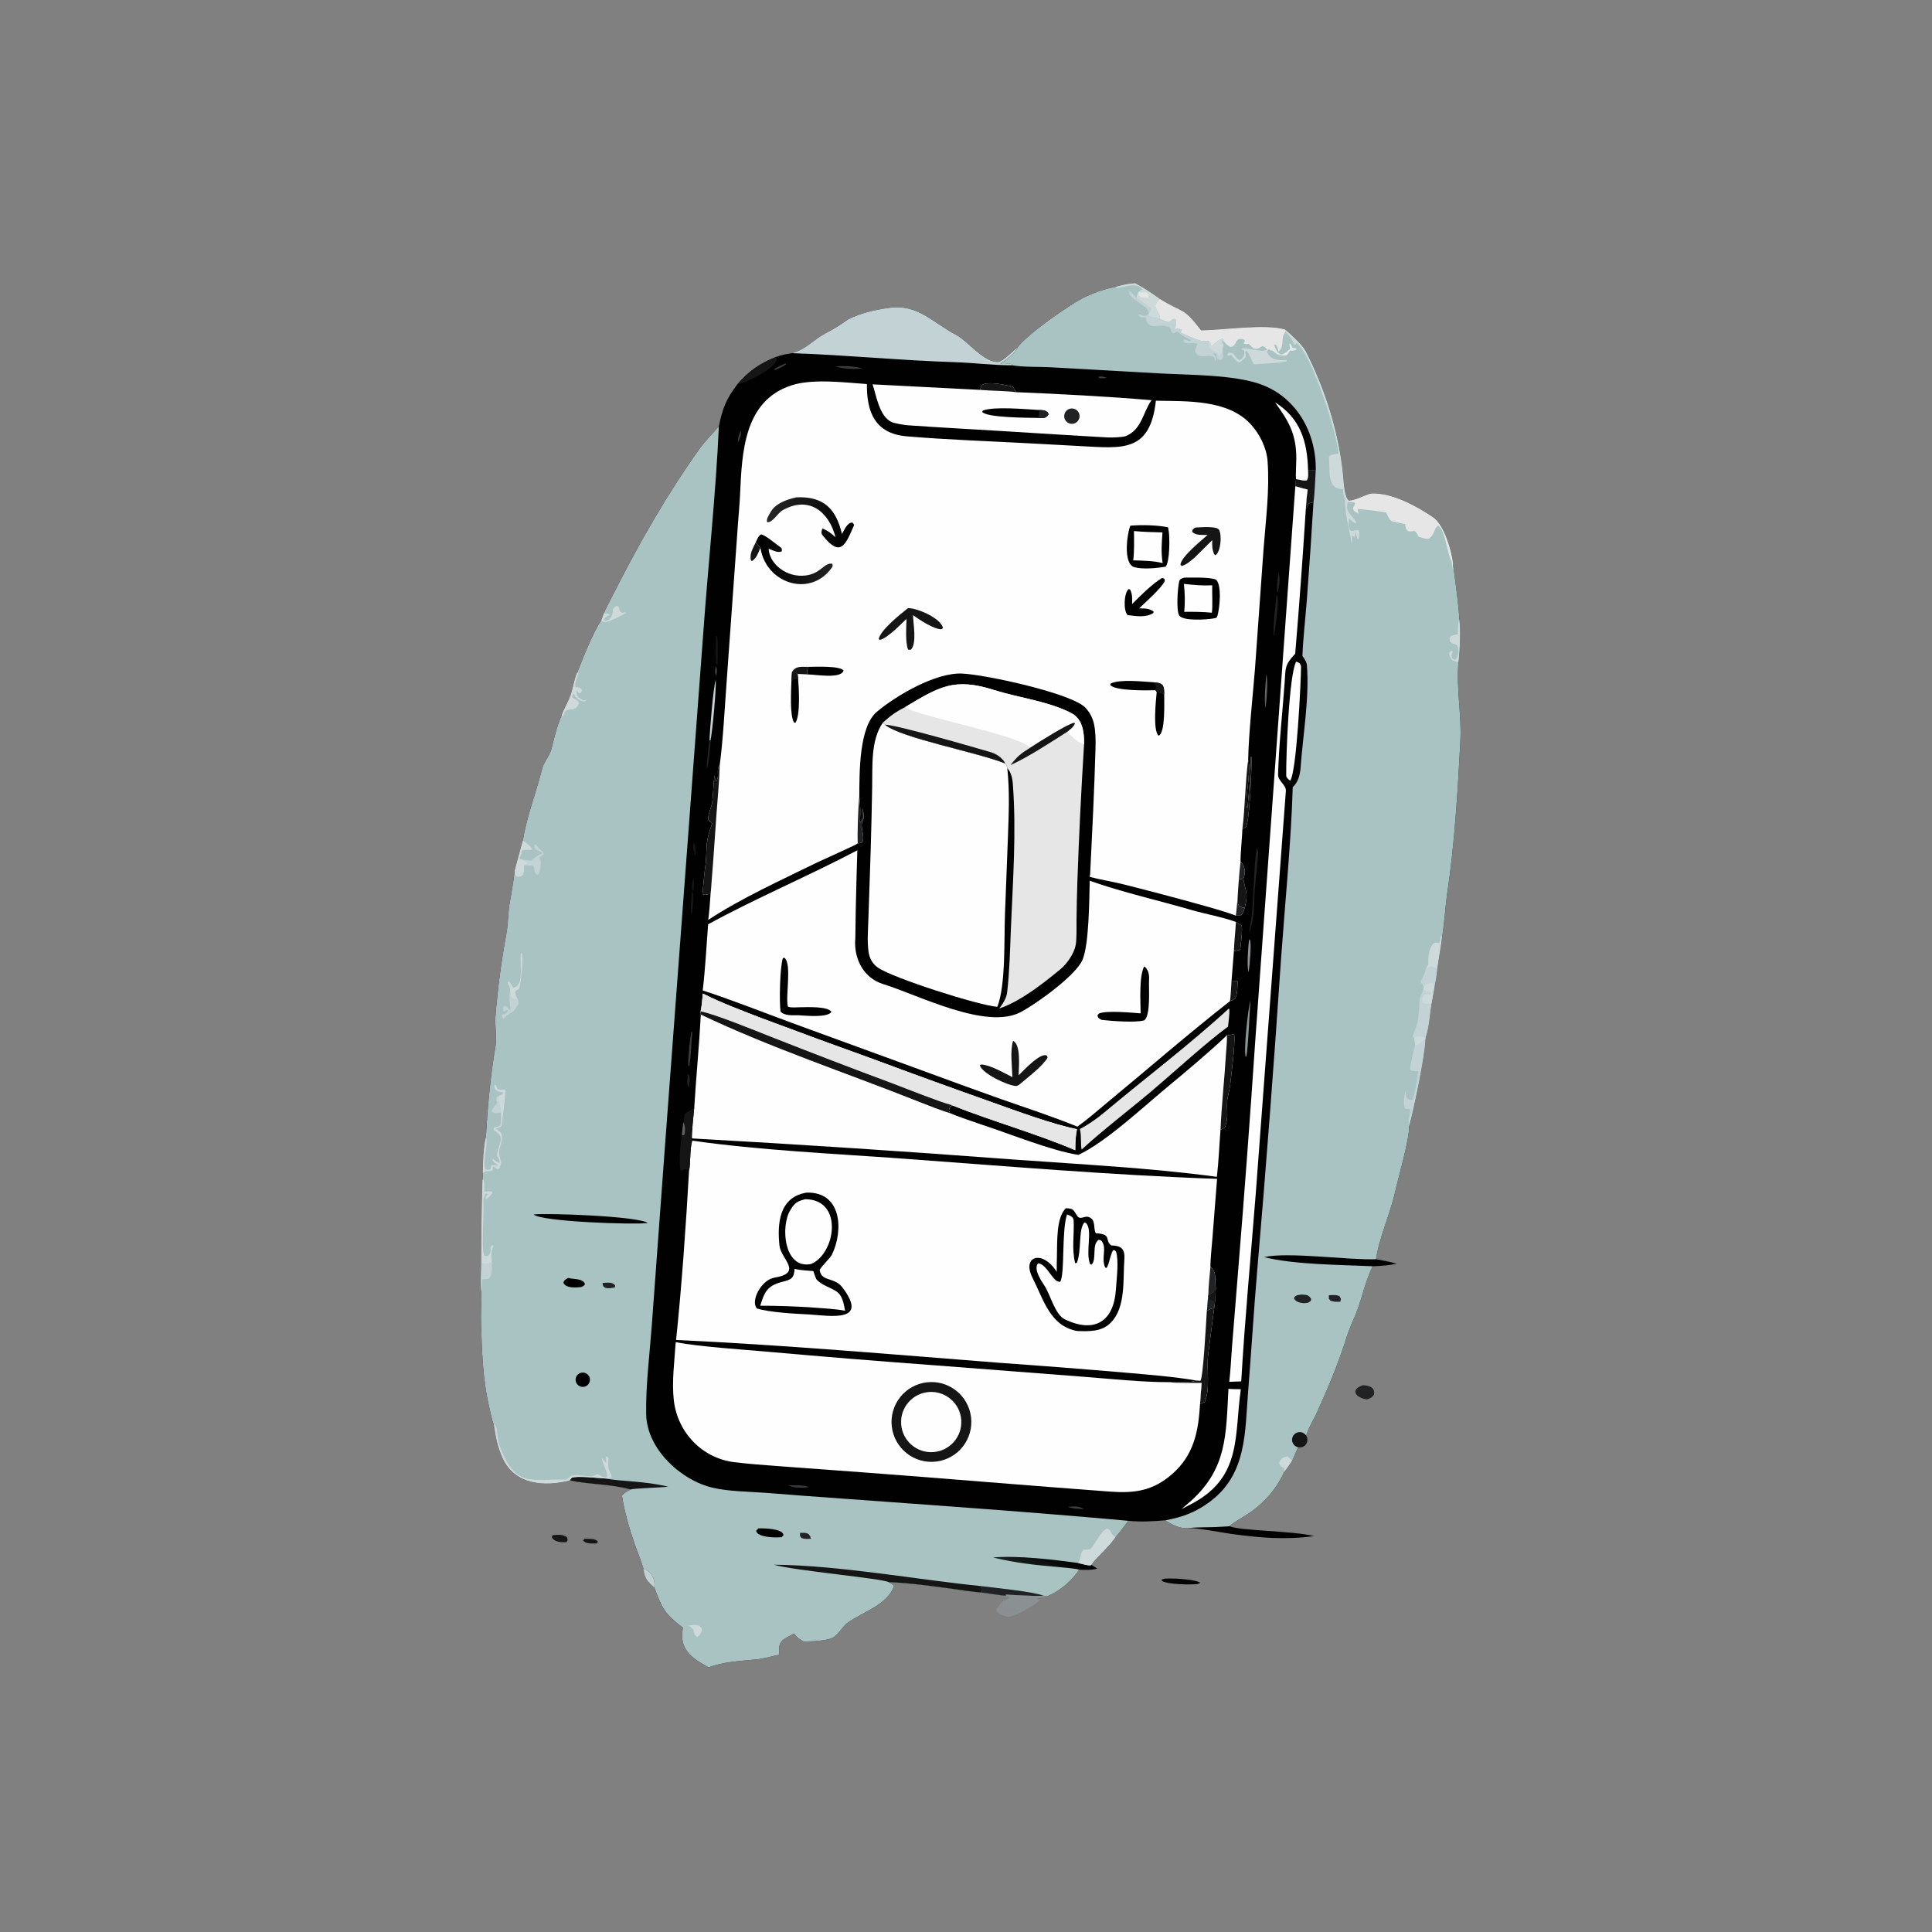 <svg version="1.1" xmlns="http://www.w3.org/2000/svg" style="display: block;" viewBox="0 0 2048 2048" width="1024" height="1024" preserveAspectRatio="none">
<rect x="0" y="0" width="2048" height="2048" fill="#808080" stroke="none"/>
<defs>
	<linearGradient id="Gradient1" gradientUnits="userSpaceOnUse" x1="807.717" y1="596.814" x2="875.248" y2="582.851">
		<stop class="stop0" offset="0" stop-opacity="1" stop-color="rgb(0,0,0)"/>
		<stop class="stop1" offset="1" stop-opacity="1" stop-color="rgb(34,34,35)"/>
	</linearGradient>
	<linearGradient id="Gradient2" gradientUnits="userSpaceOnUse" x1="901.064" y1="560.726" x2="816.682" y2="540.857">
		<stop class="stop0" offset="0" stop-opacity="1" stop-color="rgb(0,0,0)"/>
		<stop class="stop1" offset="1" stop-opacity="1" stop-color="rgb(37,37,38)"/>
	</linearGradient>
	<linearGradient id="Gradient3" gradientUnits="userSpaceOnUse" x1="1111.53" y1="1644.48" x2="1102.2" y2="1668.21">
		<stop class="stop0" offset="0" stop-opacity="1" stop-color="rgb(0,0,0)"/>
		<stop class="stop1" offset="1" stop-opacity="1" stop-color="rgb(24,31,31)"/>
	</linearGradient>
</defs>
<path transform="translate(0,0)" fill="rgb(1,1,1)" d="M 1182.92 304.013 C 1191.27 301.744 1194.67 300.896 1203.23 300.185 C 1210.8 304.003 1222.58 311.766 1229.43 316.9 C 1255.33 332.902 1253.39 324.608 1273.23 350.263 C 1295.83 350.047 1340.96 343.058 1362.4 349.386 C 1368.51 354.707 1380.65 365.58 1384.24 372.589 C 1404.91 412.995 1419.47 459.601 1423.77 504.843 C 1424.34 510.84 1424.97 528.022 1430.21 530.784 C 1438.74 530.036 1449.11 523.299 1454.41 523.16 C 1476.2 522.588 1501.35 536.445 1519.03 548.324 C 1530.73 556.181 1538.83 583.937 1540.29 597.632 C 1541.44 606.598 1547.37 649.43 1546.83 656.7 C 1548.62 667 1547.31 690.975 1546.01 701.834 C 1543.65 732.57 1549.54 757.429 1548.02 786.12 C 1545.16 840.085 1541.87 895.993 1533.75 949.374 C 1532.74 956.033 1529.93 990.007 1528.48 993.707 C 1527.2 1005.2 1524.92 1015.99 1523.51 1027.27 C 1522.8 1034.55 1522.12 1038.68 1520.6 1045.85 C 1519.49 1051.88 1518.43 1057.91 1517.41 1063.95 C 1515.77 1074.4 1514.69 1090.54 1511.2 1099.73 L 1511.03 1101.09 C 1510.39 1119.94 1498.86 1175 1493.74 1193.55 C 1494.14 1208.06 1482.29 1247.92 1478.61 1264.47 C 1473.75 1286.34 1462 1311.91 1458.65 1334.83 C 1466.95 1336.27 1472.52 1337.35 1480.6 1339.6 C 1469.54 1341.71 1466.05 1341.76 1455.04 1342.3 C 1445.66 1361.71 1443.34 1380.35 1434.25 1399.73 C 1432 1404.51 1430.25 1409.86 1428.35 1414.79 C 1419.25 1444.03 1407.9 1471.24 1395.2 1499.02 C 1392.57 1504.77 1385.59 1516.34 1384.71 1521.92 C 1386.43 1524.69 1386.34 1528.22 1384.48 1530.89 C 1382.61 1533.57 1379.34 1534.88 1376.14 1534.22 C 1373.58 1538.77 1371.69 1545.18 1369.72 1548.26 C 1366.92 1552.48 1364.63 1556.02 1361.45 1559.99 C 1353.48 1577.74 1340.79 1592.45 1324.74 1603.55 C 1318.09 1608.16 1309.1 1612.65 1303.16 1617.8 C 1301.6 1618.89 1264.44 1619.19 1258.9 1619.72 C 1250.91 1620.86 1241.74 1615.93 1235.33 1611.61 C 1220.99 1612.68 1210.43 1613.49 1195.97 1612.12 C 1192.84 1616.33 1186.07 1625.8 1182.67 1629.18 C 1174.22 1641.4 1161.05 1651.73 1156.83 1658.73 C 1159.11 1660.26 1160.64 1661.24 1163.07 1662.61 C 1159.72 1664.41 1147.8 1664.36 1143.89 1663.9 C 1136.61 1675.53 1122.48 1687.46 1109.39 1692.33 L 1106.05 1691.44 C 1098.86 1692.53 1074.66 1690.59 1065.93 1690.37 L 1066.73 1691.48 C 1062.2 1691.46 1045.81 1688.84 1040.56 1688.14 C 1033.14 1687.79 1018.21 1685.38 1010.45 1684.35 C 986.747 1681.18 965.784 1678.12 941.883 1677.12 C 944.497 1678.54 945.621 1678.98 947.751 1681.14 C 940.858 1701.22 913.907 1709 898.216 1720.35 C 893.567 1723.71 888.092 1733.75 882.133 1736.29 C 874.56 1739.53 859.907 1740.07 851.765 1740.05 C 846.893 1737.06 845.147 1736.28 841.724 1731.61 C 829.782 1738.17 824.277 1738.93 826.24 1753.92 C 819.941 1755.42 808.392 1758.43 802.344 1759 C 786.677 1760.49 766.01 1761.5 751.255 1767.49 C 732.76 1757.38 719.652 1748.62 723.928 1725.46 C 705.145 1711.03 702.234 1705.94 693.545 1682.68 C 694.801 1674.39 690.511 1665.33 682.076 1662.94 C 681 1658.33 675.05 1643.1 673.274 1638.06 C 667.503 1621.7 661.92 1602.62 659.327 1585.44 C 660.971 1582.69 665.444 1580.63 668.396 1578.91 C 647.231 1572.98 624.14 1573.69 603.909 1569.27 C 577.337 1576.15 545.651 1573.9 532.875 1545.66 C 526.99 1532.65 525.873 1524.15 523.576 1510.2 C 521.743 1507.24 519.733 1496.47 518.817 1492.62 C 511.496 1461.85 510.791 1431.02 509.856 1399.57 C 509.56 1389.6 510.656 1379.94 510.225 1369.2 C 509.229 1361.25 509.933 1347.64 510.154 1339.09 C 510.141 1309.63 510.58 1280.18 511.471 1250.74 L 511.785 1243.53 C 511.988 1231.25 512.346 1217.31 515.077 1205.44 C 516.904 1172.8 519.84 1140.61 525.347 1108.41 C 526.908 1099.28 524.391 1087.39 525.16 1077.86 C 527.559 1048.15 531.476 1018.29 536.898 988.973 C 538.777 978.56 538.454 966.996 540.375 956.557 C 542.431 945.394 544.267 934.595 545.47 923.32 C 548.334 912.5 551.265 901.697 554.261 890.913 C 558.147 865.866 568.843 838.705 574.987 813.89 C 576.285 808.649 582.895 800.2 584.309 794.674 C 587.545 782.022 590.151 770.397 595.387 758.306 C 597.504 752.087 602.267 744.31 604.93 736.716 C 607.763 728.64 608.831 719.37 611.837 713.036 C 616.398 701.086 630.321 666.483 637.389 657.819 C 638.231 655.863 639.383 652.217 640.126 650.082 C 641.368 646.299 649.24 631.612 651.579 627.008 C 678.216 574.568 707.777 522.819 742.083 474.982 C 747.563 467.341 755.858 459.18 762.018 451.954 C 765.788 433.112 769.818 422.798 781.705 407.3 C 793.82 393.11 805.924 384.974 823.076 378.238 C 828.08 376.24 834.232 375.238 839.542 374.356 C 855.495 369.774 861.128 360.658 875.075 353.327 C 884.135 348.566 890.544 344.718 898.834 338.586 C 912.494 331.897 926.188 328.586 941.125 326.526 C 972.553 321.398 987.965 341.653 1013.9 355.217 C 1025.82 361.452 1043.17 384.607 1058.14 383.582 C 1063.73 382.635 1073.27 372.086 1078.57 368.31 C 1088.13 354.932 1135.17 321.515 1151.6 314.135 C 1162.73 309.135 1171.02 306.306 1182.92 304.013 z"/>
<path transform="translate(0,0)" fill="rgb(169,195,195)" d="M 762.018 451.954 C 758.969 521.76 750.645 599.039 745.598 669.524 L 705.068 1212.54 L 690.905 1405.23 C 688.667 1435.38 684.331 1469.71 684.98 1499.41 C 685.782 1536.08 721.809 1569.27 755.712 1577.1 C 771.571 1580.92 794.324 1581.23 811.222 1582.43 C 838.382 1584.61 865.553 1586.65 892.735 1588.56 C 992.461 1595.78 1096.53 1603.08 1195.97 1612.12 C 1192.84 1616.33 1186.07 1625.8 1182.67 1629.18 C 1174.22 1641.4 1161.05 1651.73 1156.83 1658.73 C 1159.11 1660.26 1160.64 1661.24 1163.07 1662.61 C 1159.72 1664.41 1147.8 1664.36 1143.89 1663.9 C 1136.61 1675.53 1122.48 1687.46 1109.39 1692.33 L 1106.05 1691.44 C 1098.86 1692.53 1074.66 1690.59 1065.93 1690.37 L 1066.73 1691.48 C 1062.2 1691.46 1045.81 1688.84 1040.56 1688.14 C 1033.14 1687.79 1018.21 1685.38 1010.45 1684.35 C 986.747 1681.18 965.784 1678.12 941.883 1677.12 C 944.497 1678.54 945.621 1678.98 947.751 1681.14 C 940.858 1701.22 913.907 1709 898.216 1720.35 C 893.567 1723.71 888.092 1733.75 882.133 1736.29 C 874.56 1739.53 859.907 1740.07 851.765 1740.05 C 846.893 1737.06 845.147 1736.28 841.724 1731.61 C 829.782 1738.17 824.277 1738.93 826.24 1753.92 C 819.941 1755.42 808.392 1758.43 802.344 1759 C 786.677 1760.49 766.01 1761.5 751.255 1767.49 C 732.76 1757.38 719.652 1748.62 723.928 1725.46 C 705.145 1711.03 702.234 1705.94 693.545 1682.68 C 694.801 1674.39 690.511 1665.33 682.076 1662.94 C 681 1658.33 675.05 1643.1 673.274 1638.06 C 667.503 1621.7 661.92 1602.62 659.327 1585.44 C 660.971 1582.69 665.444 1580.63 668.396 1578.91 C 647.231 1572.98 624.14 1573.69 603.909 1569.27 C 577.337 1576.15 545.651 1573.9 532.875 1545.66 C 526.99 1532.65 525.873 1524.15 523.576 1510.2 C 521.743 1507.24 519.733 1496.47 518.817 1492.62 C 511.496 1461.85 510.791 1431.02 509.856 1399.57 C 509.56 1389.6 510.656 1379.94 510.225 1369.2 C 509.229 1361.25 509.933 1347.64 510.154 1339.09 C 510.141 1309.63 510.58 1280.18 511.471 1250.74 L 511.785 1243.53 C 511.988 1231.25 512.346 1217.31 515.077 1205.44 C 516.904 1172.8 519.84 1140.61 525.347 1108.41 C 526.908 1099.28 524.391 1087.39 525.16 1077.86 C 527.559 1048.15 531.476 1018.29 536.898 988.973 C 538.777 978.56 538.454 966.996 540.375 956.557 C 542.431 945.394 544.267 934.595 545.47 923.32 C 548.334 912.5 551.265 901.697 554.261 890.913 C 558.147 865.866 568.843 838.705 574.987 813.89 C 576.285 808.649 582.895 800.2 584.309 794.674 C 587.545 782.022 590.151 770.397 595.387 758.306 C 597.504 752.087 602.267 744.31 604.93 736.716 C 607.763 728.64 608.831 719.37 611.837 713.036 C 616.398 701.086 630.321 666.483 637.389 657.819 C 638.231 655.863 639.383 652.217 640.126 650.082 C 641.368 646.299 649.24 631.612 651.579 627.008 C 678.216 574.568 707.777 522.819 742.083 474.982 C 747.563 467.341 755.858 459.18 762.018 451.954 z"/>
<path transform="translate(0,0)" fill="rgb(21,21,21)" d="M 820.339 1658.66 C 889.43 1659.24 971.003 1674.37 1040.2 1681.35 L 1040.56 1688.14 C 1033.14 1687.79 1018.21 1685.38 1010.45 1684.35 C 986.747 1681.18 965.784 1678.12 941.883 1677.12 C 935.42 1673.19 841.686 1664.99 820.339 1658.66 z"/>
<path transform="translate(0,0)" fill="url(#Gradient3)" d="M 1052.59 1650.96 C 1079.18 1648.74 1116.06 1653.14 1142.76 1656.84 C 1146.02 1657.57 1154.61 1660.22 1156.73 1659.07 L 1156.83 1658.73 C 1159.11 1660.26 1160.64 1661.24 1163.07 1662.61 C 1159.72 1664.41 1147.8 1664.36 1143.89 1663.9 C 1140.83 1662.68 1123.77 1661.29 1119.88 1660.95 C 1096.35 1658.91 1075.52 1656.6 1052.59 1650.96 z"/>
<path transform="translate(0,0)" fill="rgb(206,217,218)" d="M 1142.76 1656.84 C 1146.94 1651.08 1144.15 1646.59 1148.99 1642.73 C 1150.33 1642.74 1155.16 1642.75 1155.81 1642.09 C 1161.82 1636.03 1165.49 1624.81 1173.27 1620.24 C 1179.07 1622.2 1176.62 1626.85 1182.67 1629.18 C 1174.22 1641.4 1161.05 1651.73 1156.83 1658.73 L 1156.73 1659.07 C 1154.61 1660.22 1146.02 1657.57 1142.76 1656.84 z"/>
<path transform="translate(0,0)" fill="rgb(21,21,21)" d="M 603.909 1569.27 L 606.018 1566.57 C 611.399 1564.17 632.407 1566.76 639.699 1567.11 C 664.763 1571.09 680.353 1569.57 708.322 1575.87 C 699.178 1577.15 672.064 1577.61 668.396 1578.91 C 647.231 1572.98 624.14 1573.69 603.909 1569.27 z"/>
<path transform="translate(0,0)" fill="rgb(206,217,218)" d="M 523.576 1510.2 L 524.883 1510.02 C 527.927 1516.67 526.465 1524.23 530.111 1533.86 C 546.553 1577.27 562.474 1567.48 600.108 1568.45 C 602.965 1566.73 602.983 1566.69 605.336 1564.31 C 617.208 1561.82 626.045 1568.25 632.848 1562.51 C 637.463 1564.31 636.554 1565.47 642.046 1566.16 L 643.695 1565.22 C 644.311 1560.66 638.121 1551.07 638.035 1545.36 C 639.617 1547.26 641.175 1549.18 642.708 1551.13 L 642.219 1544.27 L 643.242 1543.82 L 645.065 1545.75 L 644.834 1549.49 C 644.07 1560.99 648.169 1559.76 648.345 1566.41 C 645.046 1566.86 643.032 1566.99 639.699 1567.11 C 632.407 1566.76 611.399 1564.17 606.018 1566.57 L 603.909 1569.27 C 577.337 1576.15 545.651 1573.9 532.875 1545.66 C 526.99 1532.65 525.873 1524.15 523.576 1510.2 z"/>
<path transform="translate(0,0)" fill="rgb(206,217,218)" d="M 528.99 1161.61 C 531.849 1160.1 532.481 1160.45 533.463 1158.15 L 532.302 1157.9 C 528.413 1157.05 527.696 1157.17 524.923 1154.63 C 523.765 1151.83 523.873 1152.93 524.201 1149.99 L 525.579 1149.85 C 526.216 1151.44 526.578 1152.42 527.062 1154.06 C 529.822 1155.77 532.368 1155.06 535.746 1154.78 C 536.361 1158.59 532.588 1187.1 531.847 1193.13 C 529.735 1195.43 528.343 1195.55 525.36 1196.46 L 526.41 1197.19 C 529.838 1199.59 531.049 1199.73 531.95 1203.53 C 533.272 1209.1 529.325 1216.51 529.044 1220.53 C 528.499 1228.32 533.902 1229.96 529.136 1238.74 L 527.424 1239.33 L 525.967 1238.41 C 524.422 1237.45 523.988 1237.18 522.425 1236.45 L 522.217 1240.4 C 518.118 1242.57 515.849 1240.51 511.785 1243.53 C 511.988 1231.25 512.346 1217.31 515.077 1205.44 C 518.123 1212.2 511.427 1226.6 514.324 1239.37 C 517.469 1240.43 516.239 1240.11 519.865 1239.64 L 520.373 1235.9 C 523.097 1234.39 523.568 1235.17 527.441 1235.68 L 527.806 1234.67 C 525.008 1233.09 523.866 1232.73 522.033 1230.05 L 522.399 1228.3 C 525.244 1230.49 526.477 1232.08 529.71 1232.75 C 530.121 1227.75 526.543 1227.51 527.051 1223.42 C 528.661 1210.48 536.793 1206.48 523.477 1197.92 L 523.098 1195.7 L 529.87 1193.36 C 531.816 1190.58 531.041 1183.44 531.064 1179.25 C 530.788 1170.17 526.798 1167.39 528.99 1161.61 z"/>
<path transform="translate(0,0)" fill="rgb(33,34,36)" d="M 1040.2 1681.35 C 1054.52 1683.19 1094.38 1687.03 1106.05 1691.44 C 1098.86 1692.53 1074.66 1690.59 1065.93 1690.37 L 1066.73 1691.48 C 1062.2 1691.46 1045.81 1688.84 1040.56 1688.14 L 1040.2 1681.35 z"/>
<path transform="translate(0,0)" fill="rgb(206,217,218)" d="M 511.471 1250.74 L 512.571 1250.07 C 514.003 1256.13 513.217 1257.42 513.444 1263.41 C 516.983 1262.93 517.944 1262.39 521.295 1263.16 L 522.004 1264.7 C 519.988 1267.03 517.59 1270.31 514.95 1271.55 C 514.707 1268.71 515.16 1267.87 517.327 1265.9 L 515.689 1265.03 L 514.331 1265.48 C 513.799 1266.99 512.189 1271.86 512.335 1273.04 C 513.472 1282.25 510 1325.13 513.35 1331.01 L 516.562 1331.72 C 520.419 1328.97 519.976 1326.47 520.045 1321.9 L 521.641 1320.04 L 523.101 1320.3 L 522.672 1321.58 C 520.205 1329.13 520.768 1330.42 521.424 1338.42 C 516.173 1339.9 514.577 1341.1 510.154 1339.09 C 510.141 1309.63 510.58 1280.18 511.471 1250.74 z"/>
<path transform="translate(0,0)" fill="rgb(206,217,218)" d="M 611.837 713.036 L 613.293 713.677 C 611.48 719.118 608.679 724.113 610.251 728.71 L 608.93 727.455 L 609.277 728.659 C 614.11 728.642 613.03 727.91 616.17 730.286 C 617.016 733.031 617.005 731.617 615.426 734.615 L 613.623 735.051 C 612.403 733.394 612.23 733.215 611.246 731.397 C 610.662 737.626 612.831 740.03 619.028 742.571 L 621.752 741.52 L 620.569 743.368 C 615.641 743.824 613.288 741.539 609.482 738.38 L 608.77 735.494 C 607.821 736.018 607.227 736.226 606.467 736.944 L 606.709 739.384 L 608.005 740.186 C 610.738 741.902 612.954 742.698 613.988 745.537 C 608.443 756.14 605.441 749.362 599.23 754.057 C 598.237 756.052 597.387 757.705 596.551 759.774 L 595.387 758.306 C 597.504 752.087 602.267 744.31 604.93 736.716 C 607.763 728.64 608.831 719.37 611.837 713.036 z"/>
<path transform="translate(0,0)" fill="rgb(206,217,218)" d="M 554.261 890.913 C 557.109 892.814 563.333 897.59 564.348 900.733 C 559.308 901.475 555.858 900.023 552.958 901.791 C 553.038 905.367 552.244 906.385 550.641 909.411 L 551.08 910.657 L 552.933 910.906 L 554.512 911.82 C 556.588 913.01 557.826 913.538 560.017 914.464 C 557.818 916.929 558.704 916.069 555.457 917.556 C 555.442 923.494 556.574 929.19 548.561 929.499 C 545.303 927.114 546.032 927.688 545.47 923.32 C 548.334 912.5 551.265 901.697 554.261 890.913 z"/>
<path transform="translate(0,0)" fill="rgb(195,211,213)" d="M 552.933 910.906 C 556.444 911.569 559.285 912.167 562.841 912.442 L 563.798 911.605 C 568.159 907.866 569.235 907.324 574.419 904.865 L 574.404 903.825 L 573.03 903.127 C 570.112 901.621 567.771 900.931 566.387 898.092 L 566.961 895.441 L 568.004 894.979 C 570.518 898.881 571.923 899.916 575.544 902.914 L 576.268 904.966 C 574.593 907.093 574.379 907.048 572.072 908.56 C 572.115 911.154 571.673 909.998 573.007 912.18 C 573.621 916.494 572.656 923.556 570.569 927.218 L 568.98 927.47 C 565.735 923.495 567.016 923.497 565.7 917.634 C 565.232 917.688 556.676 917.537 555.457 917.556 C 558.704 916.069 557.818 916.929 560.017 914.464 C 557.826 913.538 556.588 913.01 554.512 911.82 L 552.933 910.906 z"/>
<path transform="translate(0,0)" fill="rgb(195,211,213)" d="M 510.154 1339.09 C 514.577 1341.1 516.173 1339.9 521.424 1338.42 C 521.283 1342.52 522.052 1355.95 515.988 1355.84 C 514.596 1355.82 513.049 1355.87 511.626 1355.94 C 510.611 1357.75 511.229 1365.54 510.225 1369.2 C 509.229 1361.25 509.933 1347.64 510.154 1339.09 z"/>
<path transform="translate(0,0)" fill="rgb(206,217,218)" d="M 640.126 650.082 C 644.284 650.467 643.656 649.782 646.469 651.937 C 643.046 653.35 641.463 653.774 640.056 657.106 L 641.092 658.141 C 648.17 657.617 649.36 651.446 649.943 645.499 C 651.616 643.349 651.43 643.335 653.879 642.24 L 655.603 642.885 C 656.925 646.868 656.436 648.051 659.141 649.485 L 663.256 649.157 L 663.848 649.723 C 659.197 652.349 645.165 659.65 640.536 659.604 C 639.234 658.953 638.502 658.718 637.389 657.819 C 638.231 655.863 639.383 652.217 640.126 650.082 z"/>
<path transform="translate(0,0)" fill="rgb(195,211,213)" d="M 531.064 1179.25 C 528.495 1180.21 523.325 1180.33 521.152 1178.54 C 521.846 1174.71 525.05 1172.07 526.965 1169.01 C 527.429 1168.27 525.181 1167.41 526.596 1162.74 L 528.99 1161.61 C 526.798 1167.39 530.788 1170.17 531.064 1179.25 z"/>
<path transform="translate(0,0)" fill="rgb(1,1,1)" d="M 565.599 1287.38 C 579.637 1285.69 677.748 1289.21 686.633 1296.48 C 671.517 1298.42 573.975 1295.09 565.599 1287.38 z"/>
<path transform="translate(0,0)" fill="rgb(1,1,1)" d="M 803.781 1620.16 C 809.666 1619.98 829.706 1620.2 830.58 1627.27 L 828.563 1629.44 L 827.262 1629.55 C 821.32 1630.08 802.939 1629.8 801.496 1622.74 L 803.781 1620.16 z"/>
<path transform="translate(0,0)" fill="rgb(1,1,1)" d="M 614.988 1455.49 C 618.82 1453.98 623.157 1455.8 624.77 1459.59 C 626.382 1463.38 624.684 1467.76 620.94 1469.48 C 618.425 1470.63 615.483 1470.33 613.258 1468.68 C 611.032 1467.04 609.874 1464.32 610.233 1461.58 C 610.593 1458.83 612.414 1456.5 614.988 1455.49 z"/>
<path transform="translate(0,0)" fill="rgb(1,1,1)" d="M 602.151 1354.62 C 607.986 1356.34 617.759 1354.82 620.188 1361.24 C 618.415 1363.58 619.067 1362.76 616.235 1364.3 C 610.527 1364.95 599.769 1365.82 597.146 1359.63 C 598.769 1356.22 598.595 1357.1 602.151 1354.62 z"/>
<path transform="translate(0,0)" fill="rgb(195,211,213)" d="M 549.393 1060.33 L 549.67 1063.95 C 542.524 1076.46 542.1 1071.49 533.665 1079.82 C 531.884 1077.1 532.121 1078.49 532.507 1075.6 C 536.19 1074.62 537.192 1074.62 538.432 1071.23 L 537.247 1070.38 L 534.428 1072.35 L 533.486 1071.58 C 533.534 1067.54 532.874 1069.16 534.719 1066.24 C 539.381 1066.99 537.413 1069.62 541.277 1070.89 C 540.493 1064.7 539.48 1056.73 540.752 1050.68 C 541.405 1055.24 540.701 1055.87 543.187 1058.75 L 547.158 1059.59 C 548.602 1059.89 548.033 1059.73 549.393 1060.33 z"/>
<path transform="translate(0,0)" fill="rgb(206,217,218)" d="M 540.752 1050.68 C 541.236 1044.67 538.058 1044.72 538.372 1040.73 L 539.767 1040.66 C 542.032 1042.94 542.152 1044.61 544.225 1046.88 C 557.651 1044.99 549.138 1013.82 552.907 1009.55 C 555.237 1012.51 552.352 1043.14 550.269 1048.08 C 548.256 1049.31 546.913 1049.76 545.924 1052.01 C 546.836 1055.97 547.396 1056.68 549.393 1060.33 C 548.033 1059.73 548.602 1059.89 547.158 1059.59 L 543.187 1058.75 C 540.701 1055.87 541.405 1055.24 540.752 1050.68 z"/>
<path transform="translate(0,0)" fill="rgb(206,217,218)" d="M 729.779 1723.23 C 732.074 1722.72 734.424 1722.5 736.775 1722.56 C 740.589 1722.63 741.433 1723.26 743.612 1725.63 C 744.186 1729.73 743.7 1728.93 741.574 1733.43 C 741.245 1733.75 739.399 1734.93 738.941 1735.24 C 733.071 1731.52 738.762 1727.99 729.779 1723.23 z"/>
<path transform="translate(0,0)" fill="rgb(33,34,36)" d="M 638.668 1360.02 C 643.571 1359.81 648.844 1358.57 652.125 1362.53 L 651.804 1364.73 C 647.543 1365.4 645.497 1366.09 641.432 1365.07 C 638.522 1362.61 639.563 1364.15 638.668 1360.02 z"/>
<path transform="translate(0,0)" fill="rgb(33,34,36)" d="M 848.058 1624.86 C 854.728 1624.81 857.841 1624.34 859.719 1631.15 C 855.904 1631.28 853.306 1631.7 849.707 1630.43 C 847.408 1627.54 848.218 1629.23 848.058 1624.86 z"/>
<path transform="translate(0,0)" fill="rgb(169,195,195)" d="M 1182.92 304.013 C 1191.27 301.744 1194.67 300.896 1203.23 300.185 C 1210.8 304.003 1222.58 311.766 1229.43 316.9 C 1255.33 332.902 1253.39 324.608 1273.23 350.263 C 1295.83 350.047 1340.96 343.058 1362.4 349.386 C 1368.51 354.707 1380.65 365.58 1384.24 372.589 C 1404.91 412.995 1419.47 459.601 1423.77 504.843 C 1424.34 510.84 1424.97 528.022 1430.21 530.784 C 1438.74 530.036 1449.11 523.299 1454.41 523.16 C 1476.2 522.588 1501.35 536.445 1519.03 548.324 C 1530.73 556.181 1538.83 583.937 1540.29 597.632 C 1541.44 606.598 1547.37 649.43 1546.83 656.7 C 1548.62 667 1547.31 690.975 1546.01 701.834 C 1543.65 732.57 1549.54 757.429 1548.02 786.12 C 1545.16 840.085 1541.87 895.993 1533.75 949.374 C 1532.74 956.033 1529.93 990.007 1528.48 993.707 C 1527.2 1005.2 1524.92 1015.99 1523.51 1027.27 C 1522.8 1034.55 1522.12 1038.68 1520.6 1045.85 C 1519.49 1051.88 1518.43 1057.91 1517.41 1063.95 C 1515.77 1074.4 1514.69 1090.54 1511.2 1099.73 L 1511.03 1101.09 C 1510.39 1119.94 1498.86 1175 1493.74 1193.55 C 1494.14 1208.06 1482.29 1247.92 1478.61 1264.47 C 1473.75 1286.34 1462 1311.91 1458.65 1334.83 C 1466.95 1336.27 1472.52 1337.35 1480.6 1339.6 C 1469.54 1341.71 1466.05 1341.76 1455.04 1342.3 C 1445.66 1361.71 1443.34 1380.35 1434.25 1399.73 C 1432 1404.51 1430.25 1409.86 1428.35 1414.79 C 1419.25 1444.03 1407.9 1471.24 1395.2 1499.02 C 1392.57 1504.77 1385.59 1516.34 1384.71 1521.92 C 1386.43 1524.69 1386.34 1528.22 1384.48 1530.89 C 1382.61 1533.57 1379.34 1534.88 1376.14 1534.22 C 1373.58 1538.77 1371.69 1545.18 1369.72 1548.26 C 1366.92 1552.48 1364.63 1556.02 1361.45 1559.99 C 1353.48 1577.74 1340.79 1592.45 1324.74 1603.55 C 1318.09 1608.16 1309.1 1612.65 1303.16 1617.8 C 1301.6 1618.89 1264.44 1619.19 1258.9 1619.72 C 1250.91 1620.86 1241.74 1615.93 1235.33 1611.61 C 1253.83 1608.14 1267.85 1603.02 1283.25 1591.34 C 1321.85 1562.04 1319.6 1517.88 1323.1 1474.67 C 1326.51 1432.56 1328.95 1390.44 1332.56 1348.52 C 1342.06 1238.02 1350.51 1127.44 1357.93 1016.79 C 1362.07 958.888 1368.7 891.866 1370.36 834.316 C 1376.03 829.385 1378.15 821.291 1378.7 813.551 C 1381.17 778.711 1388.09 740.315 1385.41 705.687 C 1385.09 701.611 1382.94 698.383 1380.61 695.397 C 1381.28 677.572 1383.76 655.448 1385.23 637.138 C 1387.87 602.278 1390.24 567.398 1392.35 532.502 C 1383.43 533.97 1388.71 534.421 1384.22 539.492 C 1384.71 532.166 1385.15 526.242 1386.21 518.998 C 1381.85 517.994 1377.42 516.647 1373.1 515.416 L 1373.87 507.878 C 1377.92 508.329 1381.63 510.076 1385.39 509.085 C 1387.3 505.724 1386.59 502.459 1386.59 498.103 C 1389.44 498.293 1391.93 498.223 1394.77 498.176 C 1395.31 458.206 1373.95 420.651 1335.97 407.241 C 1307.17 397.075 1260.91 397.588 1229.25 395.812 L 1113.53 389.318 C 1101.88 388.626 1083.97 389.307 1072.95 387.208 L 1073.12 386.855 L 1072.64 385.973 C 1068.44 385.289 1062.94 386.342 1060.52 385.529 C 1065.51 382.405 1077.15 374.019 1078.57 368.31 C 1088.13 354.932 1135.17 321.515 1151.6 314.135 C 1162.73 309.135 1171.02 306.306 1182.92 304.013 z"/>
<path transform="translate(0,0)" fill="rgb(230,230,230)" d="M 1229.43 316.9 C 1255.33 332.902 1253.39 324.608 1273.23 350.263 C 1295.83 350.047 1340.96 343.058 1362.4 349.386 L 1362.52 351.865 C 1356.62 359.917 1362.5 365.491 1355.49 372.868 C 1354.3 369.473 1354.22 366.762 1351.95 365.139 L 1350.52 365.49 C 1352.69 370.615 1353.27 373.798 1357.99 375.858 C 1361.83 375.203 1364.45 372.339 1367.5 369.749 L 1366.71 364.585 L 1367.73 364.278 C 1369.08 366.158 1369.08 366.339 1369.94 368.52 C 1371.7 368.984 1372.22 369.082 1374.04 369.272 L 1374.25 370.7 C 1371.75 371.878 1370.12 371.694 1367.37 371.779 C 1365.81 374.109 1364.72 376.906 1362.24 376.915 C 1355.49 376.939 1353.26 375.624 1348.78 371.513 L 1347.1 371.596 L 1345.87 370.513 L 1344.22 370.614 L 1343.28 370.848 C 1340.46 367.577 1341.58 367.916 1338.04 366.903 C 1333.36 369.68 1333.29 370.376 1328.55 369.252 C 1326.78 367.393 1325.54 366.196 1323.63 364.489 C 1320.15 364.778 1321.15 365.193 1318.29 364.028 L 1319.79 360.909 C 1317.66 358.972 1317.22 359.608 1313.58 359.317 C 1310.17 361.111 1310.86 361.551 1308.69 365.824 L 1309.11 364.485 C 1307.47 366.881 1307.66 366.805 1304.94 367.772 C 1301.46 366.895 1299.38 364.139 1296.78 361.508 L 1297.21 360.325 L 1296.52 358.932 C 1292.26 359.511 1288.78 362.993 1285.71 365.943 L 1284.83 366.802 L 1283.65 366.605 C 1282.89 363.52 1283.43 363.892 1281.35 361.579 C 1279.74 361.594 1273.83 361.591 1272.65 361.22 C 1269.72 360.291 1252.52 353.453 1251.24 352.304 L 1253.11 349.323 C 1248.53 348.596 1248.6 347.78 1245.46 349.534 C 1246.26 345.428 1247.82 341.248 1245.97 338.177 C 1242.89 337.76 1243.41 338.34 1239.98 340.857 C 1237.01 341.642 1232.86 339.34 1229.73 338.042 C 1229.16 331.158 1226.42 330.758 1224.71 324.576 C 1224.99 321.23 1227.13 319.542 1229.43 316.9 z"/>
<path transform="translate(0,0)" fill="rgb(230,230,230)" d="M 1430.21 530.784 C 1438.74 530.036 1449.11 523.299 1454.41 523.16 C 1476.2 522.588 1501.35 536.445 1519.03 548.324 C 1530.73 556.181 1538.83 583.937 1540.29 597.632 L 1539.32 603.817 C 1539.33 601.004 1539.57 596.397 1538.3 594.164 C 1534.08 586.717 1531.86 560.811 1524.33 557.258 C 1519.81 560.044 1521.16 566.487 1514.72 570.98 C 1510.84 571.789 1507.79 569.864 1503.81 568.88 C 1502.35 566.157 1501.89 564.832 1499.5 562.824 C 1490.89 564.25 1490.73 562.614 1489.36 555.52 L 1475.4 552.534 C 1472.33 550.427 1471.1 546.86 1469.43 543.42 C 1463.95 541.943 1446.12 540.081 1440.05 539.517 L 1439.13 540.59 L 1440.27 544.534 C 1429.09 538.914 1437.17 537.438 1436.23 532.856 C 1433.3 531.836 1431.91 532.163 1428.72 532.134 L 1430.21 530.784 z"/>
<path transform="translate(0,0)" fill="rgb(195,211,213)" d="M 1296.19 368.278 C 1296.45 371.903 1296.38 375.831 1296.4 379.49 C 1294.53 382.04 1295.74 381.29 1292.67 381.858 C 1289.55 379.64 1290.44 379.548 1289.19 374.642 L 1285.93 374.848 C 1288.7 378.557 1289.16 378.62 1288.93 382.43 L 1288.11 382.737 C 1287.75 380.398 1287.76 380.501 1286.67 378.388 C 1280.08 374.836 1272.13 381.816 1267.2 373.381 C 1266.64 370.21 1267.62 368.86 1268.91 365.843 L 1269.43 364.653 C 1264.88 361.845 1259.46 365.95 1254.69 362.481 L 1254.72 359.561 C 1257.02 360.234 1259.2 360.959 1261.47 361.705 L 1262.52 360.616 C 1256.36 357.523 1253.24 355.958 1247.96 351.44 L 1243.86 353.45 C 1239.36 350.42 1242.78 348.406 1238.52 346.454 C 1228.66 341.933 1217.02 352.175 1214.62 336.707 C 1210.5 335.569 1210.83 338.518 1206.67 333.91 C 1209.9 332.068 1213.23 337.958 1217.64 332.327 C 1217.77 323.797 1203.79 321.554 1196.81 311.324 L 1197.8 309.304 L 1196.57 310.98 L 1197.24 308.884 L 1195.01 307.942 L 1195.54 307.641 C 1200.68 310.081 1200.86 312.07 1204.78 315.984 C 1209.04 317.503 1215.43 324.125 1220.64 327.231 C 1219.12 329.946 1217.64 331.705 1217.98 334.691 C 1221.32 337.306 1224.18 336.229 1229.73 338.042 C 1232.86 339.34 1237.01 341.642 1239.98 340.857 C 1243.41 338.34 1242.89 337.76 1245.97 338.177 C 1247.82 341.248 1246.26 345.428 1245.46 349.534 C 1248.6 347.78 1248.53 348.596 1253.11 349.323 L 1251.24 352.304 C 1252.52 353.453 1269.72 360.291 1272.65 361.22 C 1273.83 361.591 1279.74 361.594 1281.35 361.579 C 1283.43 363.892 1282.89 363.52 1283.65 366.605 L 1284.83 366.802 L 1285.71 365.943 C 1288.78 362.993 1292.26 359.511 1296.52 358.932 L 1297.21 360.325 L 1296.78 361.508 L 1295.5 360.585 C 1294.56 365.426 1298.62 363.871 1296.19 368.278 z"/>
<path transform="translate(0,0)" fill="rgb(206,217,218)" d="M 1281.35 361.579 C 1283.43 363.892 1282.89 363.52 1283.65 366.605 L 1284.83 366.802 L 1285.71 365.943 C 1288.78 362.993 1292.26 359.511 1296.52 358.932 L 1297.21 360.325 L 1296.78 361.508 L 1295.5 360.585 C 1294.56 365.426 1298.62 363.871 1296.19 368.278 C 1294.22 373.872 1296.31 374.372 1292.5 376.938 L 1293.37 378.256 L 1293.5 378.255 C 1292 376.874 1291.53 375.571 1290.49 373.734 C 1286.79 372.363 1286.62 372.328 1283.36 370.157 C 1281.32 366.648 1281.56 365.799 1281.35 361.579 z"/>
<path transform="translate(0,0)" fill="rgb(206,217,218)" d="M 1362.4 349.386 C 1368.51 354.707 1380.65 365.58 1384.24 372.589 C 1404.91 412.995 1419.47 459.601 1423.77 504.843 C 1424.34 510.84 1424.97 528.022 1430.21 530.784 L 1428.72 532.134 C 1425.33 543.399 1433.99 546.35 1437.54 553.364 L 1436.89 554.873 C 1433.8 553.597 1432.46 551.908 1430.07 549.583 C 1429.91 554.486 1428.25 560.642 1432.64 563.009 C 1435.8 562.317 1436.46 562.085 1439.77 562.015 L 1440.96 563.874 C 1440.83 567.505 1440.98 568.549 1439.61 571.998 C 1438.32 570.722 1437.11 564.542 1436.51 562.266 C 1436.49 565.423 1436.93 566.779 1435.56 569.657 L 1436.32 571.325 C 1434.54 568.13 1435.69 568.73 1433.19 567.658 C 1433.21 571.009 1433.39 573.548 1432.67 576.845 C 1430.98 561.352 1425.42 546.297 1425.77 530.401 C 1425.83 527.396 1422.92 523.356 1423.88 518.603 L 1422 518.463 C 1406.26 517.389 1409.96 497.805 1408.73 484.005 C 1410.47 481.682 1415.55 481.383 1418.76 480.911 C 1417.23 459.267 1390.9 376.164 1374.17 363.376 L 1373.27 365.46 L 1372.06 365.198 C 1368.78 358.108 1368.05 357.323 1362.52 351.865 L 1362.4 349.386 z"/>
<path transform="translate(0,0)" fill="rgb(1,1,1)" d="M 1339.97 1332.6 C 1365.69 1326.75 1429.83 1336.01 1458.65 1334.83 C 1466.95 1336.27 1472.52 1337.35 1480.6 1339.6 C 1469.54 1341.71 1466.05 1341.76 1455.04 1342.3 C 1420.99 1340.67 1372.29 1340.69 1339.97 1332.6 z"/>
<path transform="translate(0,0)" fill="rgb(195,211,213)" d="M 1509.3 1046.98 L 1510.14 1044.11 C 1513.5 1042.61 1516.04 1041.26 1519.74 1042.43 L 1520.6 1045.85 C 1519.49 1051.88 1518.43 1057.91 1517.41 1063.95 C 1515.77 1074.4 1514.69 1090.54 1511.2 1099.73 C 1506.86 1098.88 1505.07 1098.27 1500.77 1098.71 L 1499.23 1099.8 L 1498.18 1099.76 L 1497.29 1098.57 C 1503.68 1084.46 1503.99 1076.69 1504.8 1061.05 C 1505.15 1054.43 1507.79 1054.5 1508.83 1048.41 L 1509.3 1046.98 z"/>
<path transform="translate(0,0)" fill="rgb(206,217,218)" d="M 1509.3 1046.98 L 1510.14 1044.11 C 1513.5 1042.61 1516.04 1041.26 1519.74 1042.43 L 1520.6 1045.85 C 1519.49 1051.88 1518.43 1057.91 1517.41 1063.95 C 1513.71 1064.07 1511.87 1064.34 1508.24 1063.38 L 1507.54 1061.02 C 1508.18 1057.62 1507.98 1057.03 1510.2 1054.37 L 1516.44 1054.38 L 1517.06 1053.01 C 1513.27 1049.29 1513.44 1053.06 1508.83 1048.41 L 1509.3 1046.98 z"/>
<path transform="translate(0,0)" fill="rgb(195,211,213)" d="M 1499.23 1099.8 L 1500.77 1098.71 C 1505.07 1098.27 1506.86 1098.88 1511.2 1099.73 L 1511.03 1101.09 C 1510.39 1119.94 1498.86 1175 1493.74 1193.55 C 1491.48 1186.61 1496.56 1179.65 1494.24 1175.22 C 1492.53 1175.49 1491.47 1175.63 1489.74 1175.74 C 1487.16 1172.25 1488.47 1160.72 1489.91 1156.78 C 1490.2 1161.66 1490.55 1166.26 1497.19 1166.02 C 1500.21 1158.07 1502.43 1144.12 1503.58 1135.52 L 1502.14 1135.48 C 1497.26 1135.32 1497.2 1136.04 1494.68 1133.38 C 1494.86 1130.71 1499.06 1109.92 1500.07 1108.35 L 1499.23 1099.8 z"/>
<path transform="translate(0,0)" fill="rgb(206,217,218)" d="M 1499.23 1099.8 L 1500.77 1098.71 C 1505.07 1098.27 1506.86 1098.88 1511.2 1099.73 L 1511.03 1101.09 C 1507.92 1103.85 1504.16 1107.25 1500.07 1108.35 L 1499.23 1099.8 z"/>
<path transform="translate(0,0)" fill="rgb(206,217,218)" d="M 1182.92 304.013 C 1191.27 301.744 1194.67 300.896 1203.23 300.185 C 1210.8 304.003 1222.58 311.766 1229.43 316.9 C 1227.13 319.542 1224.99 321.23 1224.71 324.576 C 1226.42 330.758 1229.16 331.158 1229.73 338.042 C 1224.18 336.229 1221.32 337.306 1217.98 334.691 C 1217.64 331.705 1219.12 329.946 1220.64 327.231 C 1215.43 324.125 1209.04 317.503 1204.78 315.984 C 1205.28 312.788 1205.23 311.794 1206.94 308.977 C 1209.12 307.934 1208.6 308.239 1210.66 306.708 C 1205.69 298.01 1188.55 305.524 1183.42 305.252 L 1182.92 304.013 z"/>
<path transform="translate(0,0)" fill="rgb(230,230,230)" d="M 1206.8 310.056 C 1210.77 309.802 1212.1 309.516 1215.91 310.363 C 1218.26 312.88 1217.48 311.348 1217.55 315.448 C 1213.91 315.592 1213.34 315.489 1209.88 315.012 C 1206.66 312.677 1207.75 314.209 1206.8 310.056 z"/>
<path transform="translate(0,0)" fill="rgb(206,217,218)" d="M 1344.22 370.614 L 1342.85 373.114 C 1347.8 382.612 1355.1 381.756 1364.05 381.766 L 1363.8 382.93 C 1355.65 385.415 1339.04 385.097 1330.02 386.247 C 1327.82 386.528 1324.29 373.592 1320.81 371.494 L 1319.92 373.018 C 1320.57 375.928 1320.87 376.092 1320.26 378.934 C 1317.96 381.116 1316.43 382.846 1313.6 384.321 C 1310.03 383.078 1307.9 379.373 1305.05 376.23 L 1301.59 377.257 L 1301.07 375.442 L 1302.5 373.935 C 1310.08 373.525 1308.02 379.123 1313.98 381.808 C 1318.2 379.89 1319.84 375.685 1318.75 371.272 L 1316.07 370.198 C 1318.19 366.846 1335.96 374.211 1343.28 370.848 L 1344.22 370.614 z"/>
<path transform="translate(0,0)" fill="rgb(21,21,21)" d="M 1386.59 498.103 C 1389.44 498.293 1391.93 498.223 1394.77 498.176 C 1394.15 507.128 1393.62 524.363 1392.35 532.502 C 1383.43 533.97 1388.71 534.421 1384.22 539.492 C 1384.71 532.166 1385.15 526.242 1386.21 518.998 C 1381.85 517.994 1377.42 516.647 1373.1 515.416 L 1373.87 507.878 C 1377.92 508.329 1381.63 510.076 1385.39 509.085 C 1387.3 505.724 1386.59 502.459 1386.59 498.103 z"/>
<path transform="translate(0,0)" fill="rgb(206,217,218)" d="M 1511.24 1027.63 C 1511.74 1026.34 1513.27 1023.7 1513.99 1022.36 C 1513.77 1015.49 1514.2 1006.76 1518.85 1000.83 C 1520.65 998.535 1522.55 999.325 1525.42 999.563 C 1527.43 996.891 1526.84 995.395 1527.19 991.413 L 1528.48 993.707 C 1527.2 1005.2 1524.92 1015.99 1523.51 1027.27 C 1516.12 1024.15 1518.57 1023.49 1511.24 1027.63 z"/>
<path transform="translate(0,0)" fill="rgb(195,211,213)" d="M 1511.24 1027.63 C 1518.57 1023.49 1516.12 1024.15 1523.51 1027.27 C 1522.8 1034.55 1522.12 1038.68 1520.6 1045.85 L 1519.74 1042.43 C 1516.04 1041.26 1513.5 1042.61 1510.14 1044.11 L 1509.3 1046.98 C 1508.97 1044.56 1508.07 1043.88 1506.5 1042 L 1505.9 1041.29 C 1507.5 1036.18 1510.16 1033.23 1511.24 1027.63 z"/>
<path transform="translate(0,0)" fill="rgb(21,21,21)" d="M 1376.14 1534.22 C 1372.5 1533.47 1369.82 1530.36 1369.64 1526.64 C 1369.45 1522.93 1371.8 1519.56 1375.35 1518.45 C 1378.89 1517.34 1382.74 1518.77 1384.71 1521.92 C 1386.43 1524.69 1386.34 1528.22 1384.48 1530.89 C 1382.61 1533.57 1379.34 1534.88 1376.14 1534.22 z"/>
<path transform="translate(0,0)" fill="rgb(206,217,218)" d="M 1546.83 656.7 C 1548.62 667 1547.31 690.975 1546.01 701.834 C 1544.47 701.588 1539.69 700.527 1539.03 699.311 C 1536.87 695.359 1533.96 692.437 1538.55 689.832 L 1540.15 690.284 L 1538.46 694.933 C 1539.2 698.414 1538.38 696.914 1541.38 699.37 L 1543.42 698.97 C 1546.11 694.838 1547.4 687.373 1543.87 683.377 C 1540.79 682.44 1538.61 682.251 1536.84 679.679 C 1536.64 675.815 1536.16 677.47 1537.71 674.403 C 1540.74 673.132 1542.12 672.954 1545.28 672.33 C 1545.37 666.87 1545.03 661.775 1546.83 656.7 z"/>
<path transform="translate(0,0)" fill="rgb(206,217,218)" d="M 1361.45 1559.99 C 1361.69 1552.3 1360.91 1559.97 1356.05 1551.67 C 1356.43 1546.84 1360.43 1544.14 1364.98 1543.88 C 1366.75 1545.41 1368.06 1546.62 1369.72 1548.26 C 1366.92 1552.48 1364.63 1556.02 1361.45 1559.99 z"/>
<path transform="translate(0,0)" fill="rgb(33,34,36)" d="M 1379.89 1372.26 C 1385.24 1372.77 1386.58 1372.3 1389.89 1376.71 L 1389.46 1379.05 C 1386 1381.67 1386.96 1380.85 1382.04 1381.46 C 1377.31 1380.74 1374.93 1380.67 1371.82 1376.9 L 1372.07 1374.96 C 1374.51 1372.55 1376.44 1372.72 1379.89 1372.26 z"/>
<path transform="translate(0,0)" fill="rgb(33,34,36)" d="M 1408.66 1372.96 C 1412.56 1372.86 1416.63 1372.26 1419.97 1374.04 C 1421.82 1377.48 1421.36 1375.63 1420.92 1379.87 C 1416.72 1379.91 1414.39 1380.27 1410.53 1378.87 C 1407.92 1375.99 1408.86 1377.74 1408.66 1372.96 z"/>
<path transform="translate(0,0)" fill="rgb(254,254,254)" d="M 1373.1 515.416 C 1377.42 516.647 1381.85 517.994 1386.21 518.998 C 1385.15 526.242 1384.71 532.166 1384.22 539.492 C 1381.12 589.133 1377.15 643.368 1372.97 692.968 C 1361.59 705.155 1362.91 707.536 1361.73 724.188 C 1359.44 756.363 1355.68 788.598 1354.81 820.834 C 1354.61 828.126 1363.5 831.827 1363.07 838.469 L 1331.16 1265.18 C 1325.97 1331.25 1319.59 1398.2 1315.76 1464.33 L 1303.08 1464.78 C 1304.45 1453.5 1305.06 1439.13 1306 1427.45 L 1312.36 1348.55 C 1319.04 1266.91 1325.12 1185.23 1330.61 1103.5 L 1373.1 515.416 z"/>
<path transform="translate(0,0)" fill="rgb(195,211,213)" d="M 941.125 326.526 C 972.553 321.398 987.965 341.653 1013.9 355.217 C 1025.82 361.452 1043.17 384.607 1058.14 383.582 C 1063.73 382.635 1073.27 372.086 1078.57 368.31 C 1077.15 374.019 1065.51 382.405 1060.52 385.529 C 1062.94 386.342 1068.44 385.289 1072.64 385.973 L 1073.12 386.855 L 1072.95 387.208 C 1053.17 387.281 1032.42 384.578 1012.6 383.945 C 955.258 382.114 896.643 376.309 839.542 374.356 C 855.495 369.774 861.128 360.658 875.075 353.327 C 884.135 348.566 890.544 344.718 898.834 338.586 C 912.494 331.897 926.188 328.586 941.125 326.526 z"/>
<path transform="translate(0,0)" fill="rgb(254,254,254)" d="M 1351.57 426.542 C 1378.31 443.039 1385.88 468.157 1386.59 498.103 C 1386.59 502.459 1387.3 505.724 1385.39 509.085 C 1381.63 510.076 1377.92 508.329 1373.87 507.878 C 1373.28 505.078 1374.17 489.688 1374.15 485.778 C 1374.07 460.008 1366.13 446.474 1351.57 426.542 z"/>
<path transform="translate(0,0)" fill="rgb(21,21,21)" d="M 823.076 378.238 C 823.388 381.835 823.961 381.449 821.72 384.595 C 815.34 393.549 792.037 405.202 781.705 407.3 C 793.82 393.11 805.924 384.974 823.076 378.238 z"/>
<path transform="translate(0,0)" fill="rgb(254,254,254)" d="M 762.964 810.703 C 766.424 785.561 768.36 748.331 770.264 722.693 L 782.397 553.482 C 783.098 544.056 784.024 534.202 784.463 524.791 C 786.541 480.191 788.235 424.794 839.266 408.394 C 861.548 401.233 895.126 405.439 918.968 407.114 C 918.619 436.761 927.491 459.696 961.331 462.547 C 1004.23 466.16 1047.39 467.579 1090.39 469.902 L 1145.86 472.899 C 1189.7 475.233 1219.21 479.812 1225.3 424.793 C 1258.59 425.387 1301.45 423.496 1325.56 449.435 C 1335.13 459.728 1342.56 474.4 1343.65 488.505 C 1346 519.003 1341.79 550.923 1339.46 581.517 L 1330.28 709.741 C 1327.97 738.214 1323.64 777.571 1323.11 805.478 C 1327.01 816.537 1318.53 849.954 1322.24 856.862 C 1323.6 846.268 1326.25 812.179 1325.99 802.584 L 1326.58 802.099 C 1327.01 811.757 1324.86 869.869 1320.76 876.448 C 1319.48 877.287 1318.34 878.126 1316.99 878.806 C 1316.76 887.981 1314.72 906.215 1315.05 913.576 C 1320.09 917.499 1320.58 926.044 1317.93 931.392 C 1320.92 947.656 1323.41 946.554 1319.38 962.667 C 1317.41 967.459 1318.08 968.106 1314.57 970.595 L 1309.96 970.59 C 1298.8 966.238 1279.83 961.063 1268.11 957.798 C 1242 950.578 1215.81 943.679 1189.54 937.102 C 1178.12 934.331 1166.39 932.458 1155.22 929.548 C 1155.38 928.414 1155.57 927.155 1155.63 926.012 C 1157.8 881.555 1160.09 837.064 1161.29 792.571 C 1161.51 784.797 1161.38 776.055 1159.89 768.415 C 1158.59 761.649 1155.41 755.384 1150.72 750.338 C 1136.79 735.132 1045.01 715.094 1019.77 714 C 991.946 712.794 950.249 737.039 929.415 754.621 C 910.448 770.628 911.05 819.564 910.886 844.788 C 912.299 856.023 912.08 860.708 911.594 871.827 C 916.496 868.433 912.778 861.06 914.607 857.75 C 915.26 861.725 916.506 866.486 914.382 870.488 C 911.116 876.645 917.78 887.358 913.708 893.081 C 913.369 893.557 909.601 893.922 909.229 894.094 C 906.222 896.327 870.716 912.007 864.126 915.247 C 826.473 933.759 785.886 952.079 750.775 975.13 C 752.001 965.677 752.578 957.14 753.212 947.664 C 748.186 947.827 747.907 949.582 744.63 947.701 C 745.219 940.613 747.077 921.569 748.083 914.975 C 749.837 894.255 747.461 893.207 755.004 872.759 C 753.908 871.653 753.268 871.056 752.054 870.026 L 750.954 869.105 C 749.767 864.296 754.398 855.319 755.017 850.342 C 756.212 840.73 756.064 831.828 757.346 822.064 L 758.223 826.782 L 759.398 827.486 C 763.086 823.269 758.769 815.881 762.964 810.703 z"/>
<path transform="translate(0,0)" fill="rgb(21,21,21)" d="M 748.083 914.975 C 749.837 894.255 747.461 893.207 755.004 872.759 C 753.908 871.653 753.268 871.056 752.054 870.026 L 750.954 869.105 C 749.767 864.296 754.398 855.319 755.017 850.342 C 756.212 840.73 756.064 831.828 757.346 822.064 L 758.223 826.782 L 759.398 827.486 C 763.086 823.269 758.769 815.881 762.964 810.703 C 762.615 826.509 760.755 845.779 759.592 861.759 C 757.845 885.791 756.341 910.278 754.341 934.251 C 754.02 938.392 753.771 943.645 753.212 947.664 C 748.186 947.827 747.907 949.582 744.63 947.701 C 745.219 940.613 747.077 921.569 748.083 914.975 z"/>
<path transform="translate(0,0)" fill="rgb(21,21,21)" d="M 1323.11 805.478 C 1327.01 816.537 1318.53 849.954 1322.24 856.862 C 1323.6 846.268 1326.25 812.179 1325.99 802.584 L 1326.58 802.099 C 1327.01 811.757 1324.86 869.869 1320.76 876.448 C 1319.48 877.287 1318.34 878.126 1316.99 878.806 C 1319.94 855.194 1319.94 829.062 1323.11 805.478 z"/>
<path transform="translate(0,0)" fill="rgb(21,21,21)" d="M 1313.26 932.122 L 1317.93 931.392 C 1320.92 947.656 1323.41 946.554 1319.38 962.667 L 1313.97 960.947 C 1311.59 958.05 1312.33 957.336 1311.87 952.769 C 1312.23 945.88 1312.7 938.997 1313.26 932.122 z"/>
<path transform="translate(0,0)" fill="rgb(33,34,36)" d="M 910.886 844.788 C 912.299 856.023 912.08 860.708 911.594 871.827 C 916.496 868.433 912.778 861.06 914.607 857.75 C 915.26 861.725 916.506 866.486 914.382 870.488 C 911.116 876.645 917.78 887.358 913.708 893.081 C 913.369 893.557 909.601 893.922 909.229 894.094 C 908.744 883.877 909.625 855.059 910.886 844.788 z"/>
<path transform="translate(0,0)" fill="rgb(33,34,36)" d="M 1315.05 913.576 C 1320.09 917.499 1320.58 926.044 1317.93 931.392 L 1313.26 932.122 C 1313.68 925.925 1314.28 919.74 1315.05 913.576 z"/>
<path transform="translate(0,0)" fill="rgb(33,34,36)" d="M 1311.87 952.769 C 1312.33 957.336 1311.59 958.05 1313.97 960.947 L 1319.38 962.667 C 1317.41 967.459 1318.08 968.106 1314.57 970.595 L 1309.96 970.59 C 1310.6 968.605 1311.33 956.398 1311.87 952.769 z"/>
<path transform="translate(0,0)" fill="rgb(1,1,1)" d="M 1198.23 557.233 C 1209.98 556.239 1226.98 556.522 1238.27 559.041 C 1238.57 560.794 1238.83 562.552 1239.06 564.315 C 1239.98 571.458 1239.99 595.163 1235.7 600.664 C 1226.58 602.298 1210.97 603.798 1202.31 601.166 C 1190.37 597.536 1194.68 565.733 1198.23 557.233 z"/>
<path transform="translate(0,0)" fill="rgb(254,254,254)" d="M 1202.04 562.949 C 1212.22 563.909 1222.07 564.083 1232.27 564.359 C 1231.46 576.135 1230.62 585.286 1232.45 596.912 C 1222.92 594.392 1211.19 594.306 1201.23 594.013 C 1202.49 584.845 1202.18 572.363 1202.04 562.949 z"/>
<path transform="translate(0,0)" fill="rgb(1,1,1)" d="M 1255.56 612.312 C 1264.35 612.265 1280.07 611.778 1287.76 613.951 C 1295.94 616.262 1292.99 647.682 1289.98 654.14 C 1289.46 655.27 1287.26 655.347 1286.01 655.635 C 1278.89 656.781 1253.96 658.68 1249.99 652.354 C 1246.69 647.103 1248.36 623.14 1249.96 616.515 C 1250.74 613.318 1253.03 613.2 1255.56 612.312 z"/>
<path transform="translate(0,0)" fill="rgb(254,254,254)" d="M 1254.97 618.945 C 1265.03 620.103 1274.89 620.97 1285.01 620.448 C 1284.75 628.42 1285.67 642.538 1284.61 649.505 C 1275.52 648.485 1264.6 648.488 1255.37 648.569 C 1256.25 638.707 1256.12 628.78 1254.97 618.945 z"/>
<path transform="translate(0,0)" fill="url(#Gradient2)" d="M 844.065 527.195 C 873.147 525.914 886.178 539.32 892.509 566.012 C 895.175 561.504 898.234 553.665 903.612 553.976 C 904.248 554.781 905.654 556.008 905.199 557.049 C 896.131 577.811 890.99 591.731 871.646 567.051 C 870.02 564.976 871.174 562.29 871.721 560.026 C 878.374 563.09 880.262 564.838 885.667 569.433 C 878.704 542.071 857.004 524.984 829.152 541.18 C 824.298 544.002 818.507 554.863 813.069 553.397 C 812.224 549.951 815.014 546.188 816.643 543.207 C 821.951 533.496 833.749 529.624 844.065 527.195 z"/>
<path transform="translate(0,0)" fill="url(#Gradient1)" d="M 801.13 574.897 C 802.636 571.716 803.779 568.111 806.715 566.523 C 811.008 566.798 823.335 577.39 827.617 580.316 C 829.127 581.348 828.782 582.861 828.723 584.418 C 824.83 586.504 818.826 583.239 814.774 581.627 C 815.159 588.837 818.963 595.485 824.155 600.367 C 831.289 607.001 840.742 610.571 850.481 610.308 C 870.015 609.682 872.509 596.324 882.167 597.548 C 882.71 599.252 883.049 599.928 881.846 601.633 C 859.906 632.722 815.452 619.715 806.963 584.972 C 806.623 583.569 806.304 582.161 806.006 580.749 L 801.13 574.897 z"/>
<path transform="translate(0,0)" fill="rgb(21,21,21)" d="M 962.496 644.673 C 971.735 644.237 998.018 655.478 999.576 665.905 L 997.837 667.073 C 989.351 666.75 974.754 657.09 967.794 652.039 C 968.131 661.459 972.107 682.517 965.441 688.821 L 962.621 688.66 C 959.544 680.844 960.712 664.945 960.964 656.031 C 954.243 662.356 940.792 676.491 932.639 678.362 L 931.475 677.376 C 933.246 667.915 954.497 650.971 962.496 644.673 z"/>
<path transform="translate(0,0)" fill="rgb(21,21,21)" d="M 1266.85 559.231 C 1271.5 559.065 1289.39 557.381 1292.09 561.413 C 1295.47 566.456 1294.22 585.148 1288.35 588.6 L 1286.87 587.243 C 1284.68 581.243 1284.97 578.865 1285 572.641 L 1266.45 590.983 C 1262.44 594.306 1257.7 598.684 1252.78 599.926 L 1251.32 598.669 C 1251.61 590.585 1273.82 572.717 1280.13 567.015 C 1274.96 567.057 1267.14 567.753 1263.7 563.626 C 1264.47 560.387 1263.87 561.938 1266.85 559.231 z"/>
<path transform="translate(0,0)" fill="rgb(1,1,1)" d="M 1231.63 612.764 C 1232.88 612.854 1233.18 613.099 1234.4 613.536 L 1234.72 615.86 C 1231.7 623.035 1214.05 638.554 1207.54 644.912 C 1213.47 645.013 1217.92 644.717 1222.88 648.241 L 1222.65 649.743 C 1214.92 654.963 1204.11 653.109 1195.26 652 C 1190.73 647.534 1191.27 628.369 1196.54 624.33 L 1198.11 625.181 C 1200.58 630.611 1200.11 634.468 1200.08 640.356 C 1209.11 631.2 1220.94 619.431 1231.63 612.764 z"/>
<path transform="translate(0,0)" fill="rgb(1,1,1)" d="M 1224.96 731.661 C 1216.19 731.91 1181.77 732.621 1176.73 725.929 L 1177.65 724.386 C 1188.05 719.86 1210.55 722.496 1222.61 723.194 C 1226.54 723.722 1229.34 723.593 1232.28 726.115 C 1234.31 729.189 1233.95 731.981 1234.11 735.751 C 1230.29 734.094 1230.32 734.161 1226.15 733.637 L 1224.96 731.661 z"/>
<path transform="translate(0,0)" fill="rgb(21,21,21)" d="M 1222.61 723.194 C 1226.54 723.722 1229.34 723.593 1232.28 726.115 C 1234.31 729.189 1233.95 731.981 1234.11 735.751 C 1230.29 734.094 1230.32 734.161 1226.15 733.637 L 1224.96 731.661 C 1226.46 727.508 1224.8 726.615 1222.61 723.194 z"/>
<path transform="translate(0,0)" fill="rgb(1,1,1)" d="M 839.572 712.291 L 842.397 711.973 C 843.703 713.345 843.752 713.662 845.482 714.415 L 846.002 718.99 C 846.869 729.678 848.583 757.575 843.277 766.119 L 841.745 766.017 C 836.95 757.886 838.682 732.832 838.882 722.54 L 839.572 712.291 z"/>
<path transform="translate(0,0)" fill="rgb(21,21,21)" d="M 839.572 712.291 L 842.397 711.973 C 843.703 713.345 843.752 713.662 845.482 714.415 L 846.002 718.99 C 842.414 720.238 840.821 720.061 838.882 722.54 L 839.572 712.291 z"/>
<path transform="translate(0,0)" fill="rgb(1,1,1)" d="M 1226.15 733.637 C 1230.32 734.161 1230.29 734.094 1234.11 735.751 C 1234.04 743.515 1235.57 777.634 1228.05 779.849 C 1221.88 773.722 1225.34 742.717 1226.15 733.637 z"/>
<path transform="translate(0,0)" fill="rgb(1,1,1)" d="M 856.437 706.908 C 863.46 706.911 890.375 705.503 894.17 710.787 C 891.69 720.007 864.411 714.918 855.591 714.902 C 855.355 712.018 855.937 709.751 856.437 706.908 z"/>
<path transform="translate(0,0)" fill="rgb(21,21,21)" d="M 801.13 574.897 L 806.006 580.749 C 803.54 586.557 802.424 590.802 797.431 594.617 L 796.06 594.317 C 794.266 587.158 797.975 581.52 801.13 574.897 z"/>
<path transform="translate(0,0)" fill="rgb(21,21,21)" d="M 839.572 712.291 C 843.71 705.672 849.428 706.935 856.437 706.908 C 855.937 709.751 855.355 712.018 855.591 714.902 C 852.188 714.589 848.892 714.523 845.482 714.415 C 843.752 713.662 843.703 713.345 842.397 711.973 L 839.572 712.291 z"/>
<path transform="translate(0,0)" fill="rgb(254,254,254)" d="M 733.749 1209.14 C 806.404 1219.47 883.071 1222.82 956.519 1228.16 C 1067.17 1236.21 1179.37 1245.81 1290.15 1249.64 L 1285.24 1312.27 C 1284.67 1319.75 1282.91 1336.33 1283.13 1342.65 C 1290.55 1349.73 1287.21 1356.36 1288.9 1366.21 C 1288.81 1366.53 1288.73 1366.85 1288.64 1367.16 C 1288.42 1370.05 1288.1 1380.2 1287.73 1382.03 L 1287.09 1386.41 C 1285.04 1402.77 1282.94 1419.06 1280.76 1435.41 C 1278.75 1450.48 1283.22 1471.36 1277.17 1486.05 C 1274.73 1487.51 1274.84 1487.53 1272.1 1488.15 C 1272.52 1480.9 1273.25 1473.33 1273.84 1466.06 C 1263.35 1465.95 1248.59 1466.41 1238.62 1465.13 C 1246.36 1464.04 1262.81 1466.37 1267.84 1463.36 C 1244.61 1459.34 1217.63 1457.25 1194.03 1455.15 C 1149.36 1451.32 1104.67 1447.83 1059.95 1444.67 C 946.363 1435.79 830.451 1425.67 716.699 1420.41 C 722.561 1364.37 727.295 1297.12 730.436 1240.74 C 732.091 1234.72 731.039 1218.53 733.749 1209.14 z"/>
<path transform="translate(0,0)" fill="rgb(21,21,21)" d="M 1287.09 1386.41 C 1285.04 1402.77 1282.94 1419.06 1280.76 1435.41 C 1278.75 1450.48 1283.22 1471.36 1277.17 1486.05 C 1274.73 1487.51 1274.84 1487.53 1272.1 1488.15 C 1272.52 1480.9 1273.25 1473.33 1273.84 1466.06 C 1263.35 1465.95 1248.59 1466.41 1238.62 1465.13 C 1246.36 1464.04 1262.81 1466.37 1267.84 1463.36 L 1272.51 1463.7 C 1275.46 1460.49 1278.64 1399.26 1279.29 1389.69 C 1282.73 1387.57 1283.13 1387.51 1287.09 1386.41 z"/>
<path transform="translate(0,0)" fill="rgb(33,34,36)" d="M 1283.13 1342.65 C 1290.55 1349.73 1287.21 1356.36 1288.9 1366.21 C 1288.81 1366.53 1288.73 1366.85 1288.64 1367.16 C 1285.48 1370.1 1284.72 1371.14 1280.87 1372.84 C 1281.04 1363.03 1282.23 1352.48 1283.13 1342.65 z"/>
<path transform="translate(0,0)" fill="rgb(33,34,36)" d="M 1288.64 1367.16 C 1288.42 1370.05 1288.1 1380.2 1287.73 1382.03 L 1287.09 1386.41 C 1283.13 1387.51 1282.73 1387.57 1279.29 1389.69 C 1279.98 1384.26 1279.78 1380.35 1280.77 1374.37 L 1280.87 1372.84 C 1284.72 1371.14 1285.48 1370.1 1288.64 1367.16 z"/>
<path transform="translate(0,0)" fill="rgb(21,21,21)" d="M 1288.64 1367.16 C 1288.42 1370.05 1288.1 1380.2 1287.73 1382.03 L 1287.1 1379.51 C 1285.36 1378.66 1283.57 1378.05 1281.72 1377.46 L 1280.77 1374.37 L 1280.87 1372.84 C 1284.72 1371.14 1285.48 1370.1 1288.64 1367.16 z"/>
<path transform="translate(0,0)" fill="rgb(1,1,1)" d="M 1129.88 1280.78 C 1137.24 1281.07 1137.57 1281.75 1141.4 1288.17 C 1145.02 1294.24 1148.89 1288.39 1153.97 1290.08 C 1162.26 1292.85 1158.53 1301.91 1161.61 1307.34 C 1179.24 1308.12 1170.35 1314.33 1177.97 1320.21 C 1188.2 1320.49 1192.73 1323.45 1191.87 1335.06 C 1190.28 1356.34 1193.6 1385.5 1177.66 1401.92 C 1167.92 1411.95 1154.56 1411.32 1141.77 1410.93 C 1113.04 1405.42 1106.68 1378.51 1094.39 1354.26 C 1082.94 1331.66 1104.91 1324.17 1120.18 1348.2 C 1120.16 1342.65 1120.23 1337.11 1120.38 1331.56 C 1120.8 1316.9 1119.46 1290.64 1129.88 1280.78 z"/>
<path transform="translate(0,0)" fill="rgb(254,254,254)" d="M 1131.08 1287.33 C 1133.91 1288.38 1137.92 1290 1138.1 1293.59 C 1138.88 1309.25 1135.87 1323.58 1139.71 1339.04 L 1141.45 1338.66 L 1141.26 1339.43 C 1146.93 1325.54 1142.79 1303.64 1149.44 1295.92 L 1151.11 1296.4 C 1158.77 1303.77 1150.18 1327.57 1155.64 1340.13 L 1157.13 1340.59 C 1162.97 1334.61 1156.89 1319.15 1164.76 1314.19 L 1167.36 1315.04 C 1174.05 1322.81 1166.88 1333.19 1171.53 1343.59 L 1172.95 1344.12 C 1175.94 1339.87 1176.37 1332.03 1179.71 1325.52 L 1181.37 1325.08 L 1183.03 1326.72 C 1186.18 1336.34 1183.6 1356.01 1182.88 1367.25 C 1180.79 1399.5 1161.43 1414.21 1128.72 1398.55 C 1118.46 1393.64 1113.44 1372.49 1107.3 1363.09 C 1103.74 1357.65 1095.06 1344.97 1100.52 1339.1 C 1110.32 1340.24 1116.05 1359.83 1123.87 1358.75 C 1129.03 1350.36 1125.12 1305.3 1131.08 1287.33 z"/>
<path transform="translate(0,0)" fill="rgb(1,1,1)" d="M 854.976 1264.22 C 892.501 1263.13 894.241 1304.48 881.924 1329.88 C 880.118 1333.61 872.034 1340.86 868.923 1345.92 C 870.177 1359.03 884.342 1353.34 892.943 1364.67 C 921.801 1402.7 879.535 1394.67 857.248 1393.35 C 843 1392.68 815.365 1391.14 802.429 1387.07 C 795.215 1379.28 806.9 1356.71 820.891 1354.38 C 851.851 1349.22 827.732 1334.59 826.261 1320.34 C 823.812 1296.62 826.005 1269.04 854.976 1264.22 z"/>
<path transform="translate(0,0)" fill="rgb(254,254,254)" d="M 853.448 1271.21 C 894.687 1271.29 885.767 1329.25 859.726 1339.89 C 831.075 1345.74 827.051 1299.81 837.92 1282.49 C 842.706 1274.86 844.983 1273.46 853.448 1271.21 z"/>
<path transform="translate(0,0)" fill="rgb(254,254,254)" d="M 842.349 1345.01 C 848.851 1346.77 856.346 1346.74 862.213 1347.43 C 862.276 1347.44 864.665 1355.39 865.76 1356.53 C 871.304 1362.29 879.185 1364.4 885.707 1368.33 C 893.331 1372.92 894.111 1381.31 895.849 1389.42 C 885.563 1387.52 873.776 1386.92 863.247 1386.14 C 844.149 1384.79 825.01 1384.11 805.865 1384.12 C 810.334 1369.87 813.056 1363 828.938 1358.88 C 838.75 1356.34 841.552 1355.48 842.349 1345.01 z"/>
<path transform="translate(0,0)" fill="rgb(254,254,254)" d="M 750.624 979.818 C 801.365 952.051 857.579 928.34 908.81 901.357 C 908.13 922.77 907.56 944.185 907.099 965.604 C 906.882 975.072 906.78 984.914 906.689 994.474 C 904.737 1014.58 914.256 1036.45 936.349 1043.23 C 973.111 1054.52 1045.51 1092.42 1082.27 1072.74 C 1099.42 1063.55 1141.1 1033.47 1147.71 1017.01 C 1154.51 1000.06 1154.68 952.362 1155.15 933.633 C 1189.99 945.939 1228.04 954.461 1263.63 964.808 C 1277.07 968.713 1297.57 972.472 1310.12 977.337 C 1312 979.15 1313.75 979.814 1316.08 980.843 C 1317.51 984.342 1315.26 1001.39 1314.75 1005.98 L 1313.86 1007.17 L 1312.99 1007.12 L 1307.97 1008.44 L 1305.45 1040.29 L 1311.91 1040.08 C 1311.62 1046.06 1312.01 1052.46 1309.68 1057.68 C 1306.99 1060.08 1307.18 1059.97 1303.81 1061.25 C 1259.53 1095.91 1216.44 1133.5 1173.04 1169.3 C 1162.91 1177.65 1152.77 1186.77 1142.01 1194.26 C 1117.23 1184.09 1087.24 1174.22 1061.69 1165.27 C 1032.77 1155.01 1003.93 1144.55 975.165 1133.88 L 839.405 1084.33 C 808.947 1073.1 775.686 1059.87 744.909 1049.92 C 747.536 1028.38 748.951 1001.83 750.624 979.818 z"/>
<path transform="translate(0,0)" fill="rgb(21,21,21)" d="M 1310.12 977.337 C 1312 979.15 1313.75 979.814 1316.08 980.843 C 1317.51 984.342 1315.26 1001.39 1314.75 1005.98 L 1313.86 1007.17 L 1312.99 1007.12 L 1307.97 1008.44 C 1308.28 998.648 1309.59 987.439 1310.12 977.337 z"/>
<path transform="translate(0,0)" fill="rgb(21,21,21)" d="M 1305.45 1040.29 L 1311.91 1040.08 C 1311.62 1046.06 1312.01 1052.46 1309.68 1057.68 C 1306.99 1060.08 1307.18 1059.97 1303.81 1061.25 C 1304.66 1055.51 1305.03 1046.33 1305.45 1040.29 z"/>
<path transform="translate(0,0)" fill="rgb(21,21,21)" d="M 1073.89 1103.39 C 1082.46 1107.29 1079.93 1131.1 1079.77 1139.86 C 1085.23 1134.64 1103.23 1114.88 1109.99 1119.09 L 1110.45 1121.29 C 1105.26 1130.14 1089.41 1142.21 1081.02 1149.29 C 1079.76 1150.46 1079.18 1150.48 1077.49 1151.23 C 1069.01 1151.24 1040.59 1137.96 1038.71 1129.11 L 1040.09 1128.4 C 1050.13 1128.96 1063.75 1137.17 1073.21 1141.82 C 1072.79 1130.42 1070.64 1113.63 1073.89 1103.39 z"/>
<path transform="translate(0,0)" fill="rgb(1,1,1)" d="M 1212.95 1024.38 C 1217.34 1027.63 1218.36 1033.29 1218.05 1038.41 C 1217.52 1047.51 1220.01 1075.94 1213.01 1081.59 C 1204.39 1084.3 1177.48 1082.33 1167.78 1081.1 C 1164.41 1079.28 1164.1 1079.53 1163.34 1076.32 L 1164.92 1074.36 C 1173.53 1070.93 1198.5 1073.44 1209.13 1074.18 C 1208.99 1061.92 1207.27 1034.69 1212.95 1024.38 z"/>
<path transform="translate(0,0)" fill="rgb(1,1,1)" d="M 846.317 1076.2 C 840.339 1076.18 831.577 1077 827.448 1072.31 C 825.919 1062.62 826.707 1024.59 829.92 1015.53 L 831.696 1015.37 C 839.562 1022.46 832.408 1056.2 835.186 1067.05 C 838.448 1068.4 843.45 1067.84 847.152 1067.74 C 854.561 1067.7 877.232 1066.38 881.381 1072.54 C 877.408 1079.19 853.472 1076.57 846.317 1076.2 z"/>
<path transform="translate(0,0)" fill="rgb(254,254,254)" d="M 716.271 1422.81 C 742.368 1427.65 785.205 1430.4 812.777 1432.82 C 872.751 1438.15 932.764 1443.02 992.812 1447.43 L 1147.82 1459.37 C 1175.28 1461.46 1211.52 1465.28 1238.62 1465.13 C 1248.59 1466.41 1263.35 1465.95 1273.84 1466.06 C 1273.25 1473.33 1272.52 1480.9 1272.1 1488.15 C 1270.38 1517.48 1265.64 1542.42 1242.37 1562.71 C 1221.94 1580.53 1202.46 1583.06 1176.56 1581.16 C 1089.1 1574.74 1001.68 1567.21 914.252 1560.72 L 822.956 1554.01 C 807.939 1552.86 792.712 1551.76 778.224 1549.95 C 744.17 1545.69 718.215 1518.37 714.288 1484.48 C 712.002 1464.75 714.977 1442.9 716.271 1422.81 z"/>
<path transform="translate(0,0)" fill="rgb(21,21,21)" d="M 982.614 1465.31 C 1005.74 1462.7 1026.63 1479.26 1029.36 1502.37 C 1032.09 1525.48 1015.64 1546.46 992.543 1549.31 C 969.273 1552.19 948.104 1535.59 945.352 1512.3 C 942.599 1489.02 959.314 1467.94 982.614 1465.31 z"/>
<path transform="translate(0,0)" fill="rgb(254,254,254)" d="M 985.166 1475.56 C 1002.68 1474.49 1017.78 1487.75 1018.97 1505.26 C 1020.16 1522.77 1007 1537.95 989.502 1539.27 C 971.83 1540.59 956.459 1527.28 955.256 1509.6 C 954.053 1491.92 967.478 1476.64 985.166 1475.56 z"/>
<path transform="translate(0,0)" fill="rgb(254,254,254)" d="M 745.027 1053.2 C 764.697 1063.18 787.595 1071.69 808.343 1079.66 C 847.854 1094.48 887.471 1109.02 927.192 1123.27 C 968.601 1138.67 1010.13 1153.75 1051.78 1168.49 C 1077.32 1177.6 1115.38 1191.68 1141.6 1196.98 C 1140 1205.9 1139.92 1210.17 1139.83 1219.29 C 1099.48 1201.93 1050.47 1188.18 1008.89 1171.51 C 1006.73 1174.51 1006.15 1174.28 1005.86 1177.45 L 1007.09 1180.02 C 1011.88 1182.26 1036.45 1190.83 1041.88 1192.58 C 1070.71 1201.92 1114 1219.66 1143.15 1224.24 C 1171.75 1210.87 1210.54 1174.68 1236.09 1153.43 C 1255.25 1137.5 1283.18 1114.22 1300.62 1097.36 C 1303.43 1097.44 1304.72 1097.04 1307.37 1096.31 L 1308.36 1096.7 C 1309.5 1108.13 1305.23 1138.38 1303.93 1150.89 C 1303.5 1155.1 1301.01 1163.12 1300.83 1167.61 C 1300.37 1178.76 1302.44 1184.59 1298.33 1195.48 L 1293.79 1197.65 C 1292.61 1212.6 1291.73 1232.99 1289.93 1247.48 C 1217.85 1237.82 1147 1234.43 1074.64 1229.16 C 960.984 1220.56 847.249 1213.1 733.448 1206.77 C 732.85 1203.22 735.468 1178.88 735.968 1173.62 C 737.963 1140.95 741.197 1108.27 742.907 1075.47 L 742.714 1072.09 C 744.016 1065.38 744.435 1060.01 745.027 1053.2 z"/>
<path transform="translate(0,0)" fill="rgb(230,230,230)" d="M 745.027 1053.2 C 764.697 1063.18 787.595 1071.69 808.343 1079.66 C 847.854 1094.48 887.471 1109.02 927.192 1123.27 C 968.601 1138.67 1010.13 1153.75 1051.78 1168.49 C 1077.32 1177.6 1115.38 1191.68 1141.6 1196.98 C 1140 1205.9 1139.92 1210.17 1139.83 1219.29 C 1099.48 1201.93 1050.47 1188.18 1008.89 1171.51 C 1006.73 1174.51 1006.15 1174.28 1005.86 1177.45 L 1007.09 1180.02 C 996.462 1176.74 983.286 1171.53 972.844 1167.39 C 897.134 1137.33 816.309 1110.45 742.907 1075.47 L 742.714 1072.09 C 744.016 1065.38 744.435 1060.01 745.027 1053.2 z"/>
<path transform="translate(0,0)" fill="rgb(21,21,21)" d="M 742.714 1072.09 C 758.327 1075.15 800.237 1092.37 816.87 1098.92 C 859.981 1115.93 903.251 1132.53 946.675 1148.72 C 962.606 1154.69 993.753 1167.34 1008.89 1171.51 C 1006.73 1174.51 1006.15 1174.28 1005.86 1177.45 L 1007.09 1180.02 C 996.462 1176.74 983.286 1171.53 972.844 1167.39 C 897.134 1137.33 816.309 1110.45 742.907 1075.47 L 742.714 1072.09 z"/>
<path transform="translate(0,0)" fill="rgb(21,21,21)" d="M 1300.62 1097.36 C 1303.43 1097.44 1304.72 1097.04 1307.37 1096.31 L 1308.36 1096.7 C 1309.5 1108.13 1305.23 1138.38 1303.93 1150.89 C 1303.5 1155.1 1301.01 1163.12 1300.83 1167.61 C 1300.37 1178.76 1302.44 1184.59 1298.33 1195.48 L 1293.79 1197.65 C 1294.98 1170.48 1298.1 1143.07 1299.69 1115.89 C 1300.06 1109.66 1300.84 1103.63 1300.62 1097.36 z"/>
<path transform="translate(0,0)" fill="rgb(254,254,254)" d="M 1057.18 1067.28 C 1037.49 1065.83 946.299 1036.76 930.563 1025.68 C 924.787 1021.61 921.677 1015.84 920.687 1008.85 C 919.074 997.445 920.257 984.938 920.549 973.409 L 922.946 901.93 C 923.607 879.6 924.135 857.265 924.53 834.929 C 925.025 812.38 922.733 784.55 936.019 765.835 L 938.099 768.23 C 955.162 782.438 1036.73 797.493 1065.67 809.366 C 1066.66 811.23 1067.59 812.414 1067.81 814.395 C 1070.43 839.983 1069.31 862.535 1068.42 888.191 L 1065.33 968.45 C 1064.26 994.764 1066.28 1044.69 1057.18 1067.28 z"/>
<path transform="translate(0,0)" fill="rgb(230,230,230)" d="M 959.711 749.415 C 995.545 727.947 1011.49 718.037 1053.53 731.368 C 1079.52 739.608 1110.34 743.101 1135.14 755.611 C 1147.86 762.024 1149.36 776.57 1149.17 788.916 C 1146.11 837.479 1143.74 886.082 1142.06 934.712 C 1141.61 948.052 1141.31 961.396 1141.17 974.743 C 1141.12 981.491 1141.46 995.842 1140.25 1001.96 C 1138.44 1011.11 1131.08 1021.68 1123.91 1027.58 C 1105.81 1042.47 1081.37 1061.76 1059.22 1069.05 C 1062.98 1064.08 1066.86 1058.34 1067.61 1051.9 C 1070.19 1029.86 1070.62 1008.16 1071.53 985.829 C 1073.65 934.242 1077.56 881.739 1073.59 830.179 C 1073.17 824.737 1071.6 818.349 1067.81 814.395 C 1067.59 812.414 1066.66 811.23 1065.67 809.366 C 1036.73 797.493 955.162 782.438 938.099 768.23 L 936.019 765.835 C 944.499 758.255 949.667 754.572 959.711 749.415 z"/>
<path transform="translate(0,0)" fill="rgb(254,254,254)" d="M 959.711 749.415 C 995.545 727.947 1011.49 718.037 1053.53 731.368 C 1079.52 739.608 1110.34 743.101 1135.14 755.611 C 1147.86 762.024 1149.36 776.57 1149.17 788.916 C 1143.67 788.29 1135.52 779.92 1131.17 775.821 C 1134.57 773.015 1137.62 771.119 1139.38 767.197 L 1138.97 766.1 C 1132.25 766.866 1099.53 787.671 1092.19 792.501 C 1077.34 778.164 968.467 758.502 959.711 749.415 z"/>
<path transform="translate(0,0)" fill="rgb(21,21,21)" d="M 938.099 768.23 C 948.607 767.792 1035.42 792.973 1050.99 797.583 C 1053.66 798.375 1058.5 800.898 1060.68 803.017 C 1063.31 805.572 1063.97 806.179 1065.67 809.366 C 1036.73 797.493 955.162 782.438 938.099 768.23 z"/>
<path transform="translate(0,0)" fill="rgb(21,21,21)" d="M 1092.19 792.501 C 1099.53 787.671 1132.25 766.866 1138.97 766.1 L 1139.38 767.197 C 1137.62 771.119 1134.57 773.015 1131.17 775.821 C 1113.33 787.165 1090.02 802.577 1071.1 811.043 C 1078.84 801.434 1081.7 799.06 1092.19 792.501 z"/>
<path transform="translate(0,0)" fill="rgb(254,254,254)" d="M 1038.83 413.286 C 1039.62 410.722 1039.81 408.172 1042.62 407.223 C 1050.6 404.533 1065.89 408.115 1073.57 409.783 C 1075.31 412.041 1075.66 413.781 1077.11 415.726 C 1122.58 417.558 1175.25 420.35 1220.66 424.214 C 1211.26 437.481 1210.47 455.471 1193.1 462.36 C 1190.19 463.511 1178.16 463.913 1174.72 463.727 C 1136.76 461.668 1098.77 459.178 1060.81 456.857 C 1027.87 454.843 994.754 453.105 961.837 450.782 C 958.394 450.539 947.734 448.699 944.877 447.291 C 932.211 441.052 929.135 420.195 924.987 407.416 L 1038.83 413.286 z"/>
<path transform="translate(0,0)" fill="rgb(21,21,21)" d="M 1038.83 413.286 C 1039.62 410.722 1039.81 408.172 1042.62 407.223 C 1050.6 404.533 1065.89 408.115 1073.57 409.783 C 1075.31 412.041 1075.66 413.781 1077.11 415.726 C 1066.76 414.298 1050.37 414.326 1038.83 413.286 z"/>
<path transform="translate(0,0)" fill="rgb(1,1,1)" d="M 1100.04 443.025 C 1090.09 442.795 1045.85 442.913 1041.06 436.562 L 1042.3 435.031 C 1054.75 430.718 1086.98 433.797 1101.53 434.607 C 1105.84 434.884 1107.29 434.555 1110.58 436.972 L 1111.53 439.075 C 1108.79 444.064 1105.26 443.163 1100.04 443.025 z"/>
<path transform="translate(0,0)" fill="rgb(33,34,36)" d="M 1101.53 434.607 C 1105.84 434.884 1107.29 434.555 1110.58 436.972 L 1111.53 439.075 C 1108.79 444.064 1105.26 443.163 1100.04 443.025 C 1101.9 439.243 1101.75 438.96 1101.53 434.607 z"/>
<path transform="translate(0,0)" fill="rgb(33,34,36)" d="M 1133.37 433.512 C 1137.43 431.982 1141.98 433.904 1143.72 437.885 C 1145.45 441.866 1143.76 446.508 1139.88 448.443 C 1137.18 449.785 1133.96 449.532 1131.51 447.783 C 1129.06 446.035 1127.77 443.077 1128.16 440.09 C 1128.55 437.103 1130.55 434.574 1133.37 433.512 z"/>
<path transform="translate(0,0)" fill="rgb(230,230,230)" d="M 1302.78 1068.95 C 1304.08 1070.65 1302.07 1085.15 1301.74 1088.27 C 1277.68 1105.92 1244.64 1136.41 1220.69 1156.65 C 1198.61 1175.3 1166.89 1199.72 1146.65 1218.56 C 1145.23 1214.8 1146.66 1204.53 1144.73 1196.8 C 1153.73 1192.13 1162.79 1185.77 1170.56 1179.26 C 1214.32 1142.57 1260.78 1107.58 1302.78 1068.95 z"/>
<path transform="translate(0,0)" fill="rgb(254,254,254)" d="M 1302.2 1472.21 C 1306.24 1472.6 1311.21 1472.55 1315.34 1472.63 C 1308.37 1520.75 1316.72 1564.58 1265.5 1592.87 C 1261.54 1595.15 1256.62 1597.48 1252.49 1599.59 C 1255.61 1597.01 1258.69 1594.39 1261.73 1591.72 C 1300.74 1556.91 1299.57 1521.49 1302.2 1472.21 z"/>
<path transform="translate(0,0)" fill="rgb(254,254,254)" d="M 1374.05 701.352 C 1374.95 701.623 1376.6 702.443 1377.52 702.86 C 1378.27 703.915 1379.17 705.481 1379.16 706.782 C 1379.03 723.709 1374.42 819.326 1367.6 827.525 C 1366.07 826.454 1363.5 824.253 1363.46 822.332 C 1363.13 803.28 1366.37 714.393 1374.05 701.352 z"/>
<path transform="translate(0,0)" fill="rgb(21,21,21)" d="M 724.265 1189.65 C 725.247 1188.03 725.469 1183.28 725.605 1181.24 C 728.421 1177.5 731.205 1179.25 735.968 1173.62 C 735.468 1178.88 732.85 1203.22 733.448 1206.77 L 733.749 1209.14 C 731.039 1218.53 732.091 1234.72 730.436 1240.74 C 725.715 1239.06 727.729 1239.23 722.503 1240.81 L 721.141 1239.89 C 719.917 1231.75 721.011 1210.87 722.968 1203.15 C 723.129 1198.57 723.729 1194.2 724.265 1189.65 z"/>
<path transform="translate(0,0)" fill="rgb(97,97,100)" d="M 724.265 1189.65 C 726.571 1193.2 726.538 1199.02 725.414 1203.04 L 723.863 1203.63 L 722.968 1203.15 C 723.129 1198.57 723.729 1194.2 724.265 1189.65 z"/>
<path transform="translate(0,0)" fill="rgb(33,34,36)" d="M 1332.32 898.354 L 1333.81 903.221 C 1333.12 914.655 1331.76 925.377 1330.62 936.692 C 1328.66 956.062 1330.77 969.592 1324.52 988.4 C 1324.22 986.862 1324.16 987.382 1324.46 985.907 C 1330.03 957.796 1327.86 926.82 1332.32 898.354 z"/>
<path transform="translate(0,0)" fill="rgb(195,211,213)" d="M 752.115 784.671 C 752.209 776.541 756.224 726.401 758.75 720.877 C 759.282 731.521 755.333 774.475 753.167 784.904 L 752.115 784.671 z"/>
<path transform="translate(0,0)" fill="rgb(141,147,149)" d="M 1325.6 1060.76 C 1324.47 1072.67 1323.16 1112.01 1321.07 1120.07 L 1320.47 1120.03 C 1318.14 1114.73 1322.73 1069.26 1325.6 1060.76 z"/>
<path transform="translate(0,0)" fill="rgb(33,34,36)" d="M 1353.23 630.522 C 1356.93 633.377 1351.38 667.564 1350.58 674.273 C 1348.4 670.887 1352.62 637.301 1353.23 630.522 z"/>
<path transform="translate(0,0)" fill="rgb(61,60,63)" d="M 732.944 1093.43 L 733.868 1094.13 C 732.577 1106.53 732.911 1117.38 730.618 1130.33 L 729.658 1129.38 C 728.993 1124.32 731.49 1098.66 732.944 1093.43 z"/>
<path transform="translate(0,0)" fill="rgb(141,147,149)" d="M 1324.24 995.69 L 1325.07 996.432 C 1326.8 1000.59 1324.64 1024.89 1323.52 1030.42 C 1321.43 1025.42 1323.16 1001.87 1324.24 995.69 z"/>
<path transform="translate(0,0)" fill="rgb(21,21,21)" d="M 759 673.698 L 760.172 674.851 C 761.411 682.642 760.725 696.309 760.501 704.361 L 758.991 703.462 C 758.393 694.608 758.878 682.784 759 673.698 z"/>
<path transform="translate(0,0)" fill="rgb(97,97,100)" d="M 1342.37 714.664 C 1344.54 722.204 1342.54 742.848 1341.49 750.889 C 1339.85 740.112 1341.44 725.763 1342.37 714.664 z"/>
<path transform="translate(0,0)" fill="rgb(33,34,36)" d="M 752.115 784.671 L 753.167 784.904 C 753.367 790.692 751.27 809.819 749.321 815.106 C 748.66 813.388 751.096 787.763 752.115 784.671 z"/>
<path transform="translate(0,0)" fill="rgb(61,60,63)" d="M 886.196 388.406 C 892.696 387.618 907.987 388.284 914.051 390.57 C 906.787 391.454 892.91 391.223 886.196 388.406 z"/>
<path transform="translate(0,0)" fill="rgb(21,21,21)" d="M 733.467 944.866 L 734.151 945.51 C 736.209 950.577 734.208 963.142 733.508 968.749 L 732.957 968.432 C 731.121 965.735 733.129 949.023 733.467 944.866 z"/>
<path transform="translate(0,0)" fill="rgb(61,60,63)" d="M 836.171 1574.62 C 841.985 1574.56 852.66 1574.01 857.514 1576.49 C 853.053 1577.16 839.523 1577.48 836.171 1574.62 z"/>
<path transform="translate(0,0)" fill="rgb(33,34,36)" d="M 1355.19 607.449 C 1357.82 612.713 1355.71 622.902 1354.37 628.568 C 1352.62 624.738 1354.56 611.883 1355.19 607.449 z"/>
<path transform="translate(0,0)" fill="rgb(61,60,63)" d="M 1131.75 1597.33 C 1138.94 1596.78 1142.85 1595.98 1149.14 1599.65 C 1143.8 1599.77 1136.71 1599.2 1131.75 1597.33 z"/>
<path transform="translate(0,0)" fill="rgb(33,34,36)" d="M 729.048 1138.46 L 730.453 1139.58 C 731.804 1143.54 730.924 1148.48 729.951 1152.44 C 727.445 1150.4 728.883 1141.93 729.048 1138.46 z"/>
<path transform="translate(0,0)" fill="rgb(61,60,63)" d="M 832.965 385.164 L 833.326 386.121 C 829.529 389.201 825.961 390.362 821.458 392.274 L 820.674 391.425 C 823.942 388.677 828.927 386.907 832.965 385.164 z"/>
<path transform="translate(0,0)" fill="rgb(21,21,21)" d="M 735.28 893.713 L 736.726 895.137 C 737.424 900.149 737.362 902.321 737.207 907.416 C 735.231 902.463 733.822 898.865 735.28 893.713 z"/>
<path transform="translate(0,0)" fill="rgb(21,21,21)" d="M 734.758 931.151 C 736.522 934.692 735.412 940.485 734.96 944.509 L 733.897 943.648 C 732.474 940.057 734.027 935.592 734.758 931.151 z"/>
<path transform="translate(0,0)" fill="rgb(61,60,63)" d="M 785.262 456.636 C 786.344 460.758 784.148 465.389 782.14 469.061 C 782.32 462.817 782.677 462.386 785.262 456.636 z"/>
<path transform="translate(0,0)" fill="rgb(61,60,63)" d="M 1164.22 399.569 C 1167.65 398.432 1170.24 399.344 1173.39 400.533 C 1169.85 401.055 1169.11 401.068 1165.5 401.005 L 1164.22 399.569 z"/>
<path transform="translate(0,0)" fill="rgb(61,60,63)" d="M 758.482 706.657 L 759.427 707.424 C 760.668 709.924 759.854 712.986 759.505 715.942 L 758.684 715.405 C 757.308 712.608 758.094 709.889 758.482 706.657 z"/>
<path transform="translate(0,0)" fill="rgb(1,1,1)" d="M 1303.16 1617.8 C 1314.86 1622.92 1370.16 1622.57 1392.92 1628.31 C 1362.65 1632.46 1335.63 1630.2 1305.45 1626.03 C 1292.11 1624.19 1271.59 1619.82 1258.9 1619.72 C 1264.44 1619.19 1301.6 1618.89 1303.16 1617.8 z"/>
<path transform="translate(0,0)" fill="rgb(141,147,149)" fill-opacity="0.843" d="M 1066.73 1691.48 L 1065.93 1690.37 C 1074.66 1690.59 1098.86 1692.53 1106.05 1691.44 L 1109.39 1692.33 C 1105.87 1693.4 1100.77 1693.26 1098.57 1694.69 L 1102.43 1695.71 C 1101.8 1698.46 1082.56 1709.24 1079.16 1710.77 C 1078.15 1707.28 1076.98 1706.57 1073.97 1705.47 C 1070.34 1706.4 1068.15 1707.36 1064.52 1706.48 C 1061.61 1703.02 1062.53 1703.32 1061.91 1697.88 C 1064.35 1696.85 1066.77 1695.76 1069.16 1694.61 L 1069.49 1693.2 L 1066.73 1691.48 z"/>
<path transform="translate(0,0)" fill="rgb(33,34,36)" d="M 1444.74 1468.39 C 1451.16 1468.71 1457.89 1470.36 1456.44 1478.39 C 1454.11 1481.81 1453.25 1481.8 1449.19 1483.44 C 1436.95 1481.86 1430.8 1472.89 1444.74 1468.39 z"/>
<path transform="translate(0,0)" fill="rgb(1,1,1)" fill-opacity="0.965" d="M 1235.16 1673.37 C 1239.37 1673.2 1243.58 1673.24 1247.79 1673.46 C 1252.22 1673.71 1269.52 1674.88 1272.33 1677.98 L 1268.98 1679.2 C 1261.34 1680.01 1238.34 1679.65 1231.78 1675.92 L 1231.39 1674.37 L 1235.16 1673.37 z"/>
<path transform="translate(0,0)" fill="rgb(141,147,149)" fill-opacity="0.796" d="M 1068.98 1714.07 C 1063.38 1712.24 1056.04 1711.68 1056.39 1705.32 C 1058.59 1702.69 1059.96 1700.71 1061.91 1697.88 C 1062.53 1703.32 1061.61 1703.02 1064.52 1706.48 C 1068.15 1707.36 1070.34 1706.4 1073.97 1705.47 C 1076.98 1706.57 1078.15 1707.28 1079.16 1710.77 C 1077.06 1711.97 1071.55 1713.33 1068.98 1714.07 z"/>
<path transform="translate(0,0)" fill="rgb(195,211,213)" fill-opacity="0.973" d="M 682.076 1662.94 C 690.511 1665.33 694.801 1674.39 693.545 1682.68 C 685.563 1675.44 683.767 1673.42 682.076 1662.94 z"/>
<path transform="translate(0,0)" fill="rgb(21,21,21)" fill-opacity="0.988" d="M 585.826 1627.33 C 590.985 1627 596.924 1626.09 600.964 1629.56 C 602.056 1632.89 602.036 1631.23 600.716 1634.73 C 595.319 1635.1 587.595 1634.82 584.917 1629.52 L 585.826 1627.33 z"/>
<path transform="translate(0,0)" fill="rgb(21,21,21)" d="M 619.522 1631.24 C 620.384 1631.22 621.246 1631.21 622.109 1631.21 C 626.097 1631.24 630.87 1631.07 633.778 1634.02 L 632.732 1636.07 C 628.382 1636.21 620.764 1636.78 618.129 1633.03 L 619.522 1631.24 z"/>
</svg>